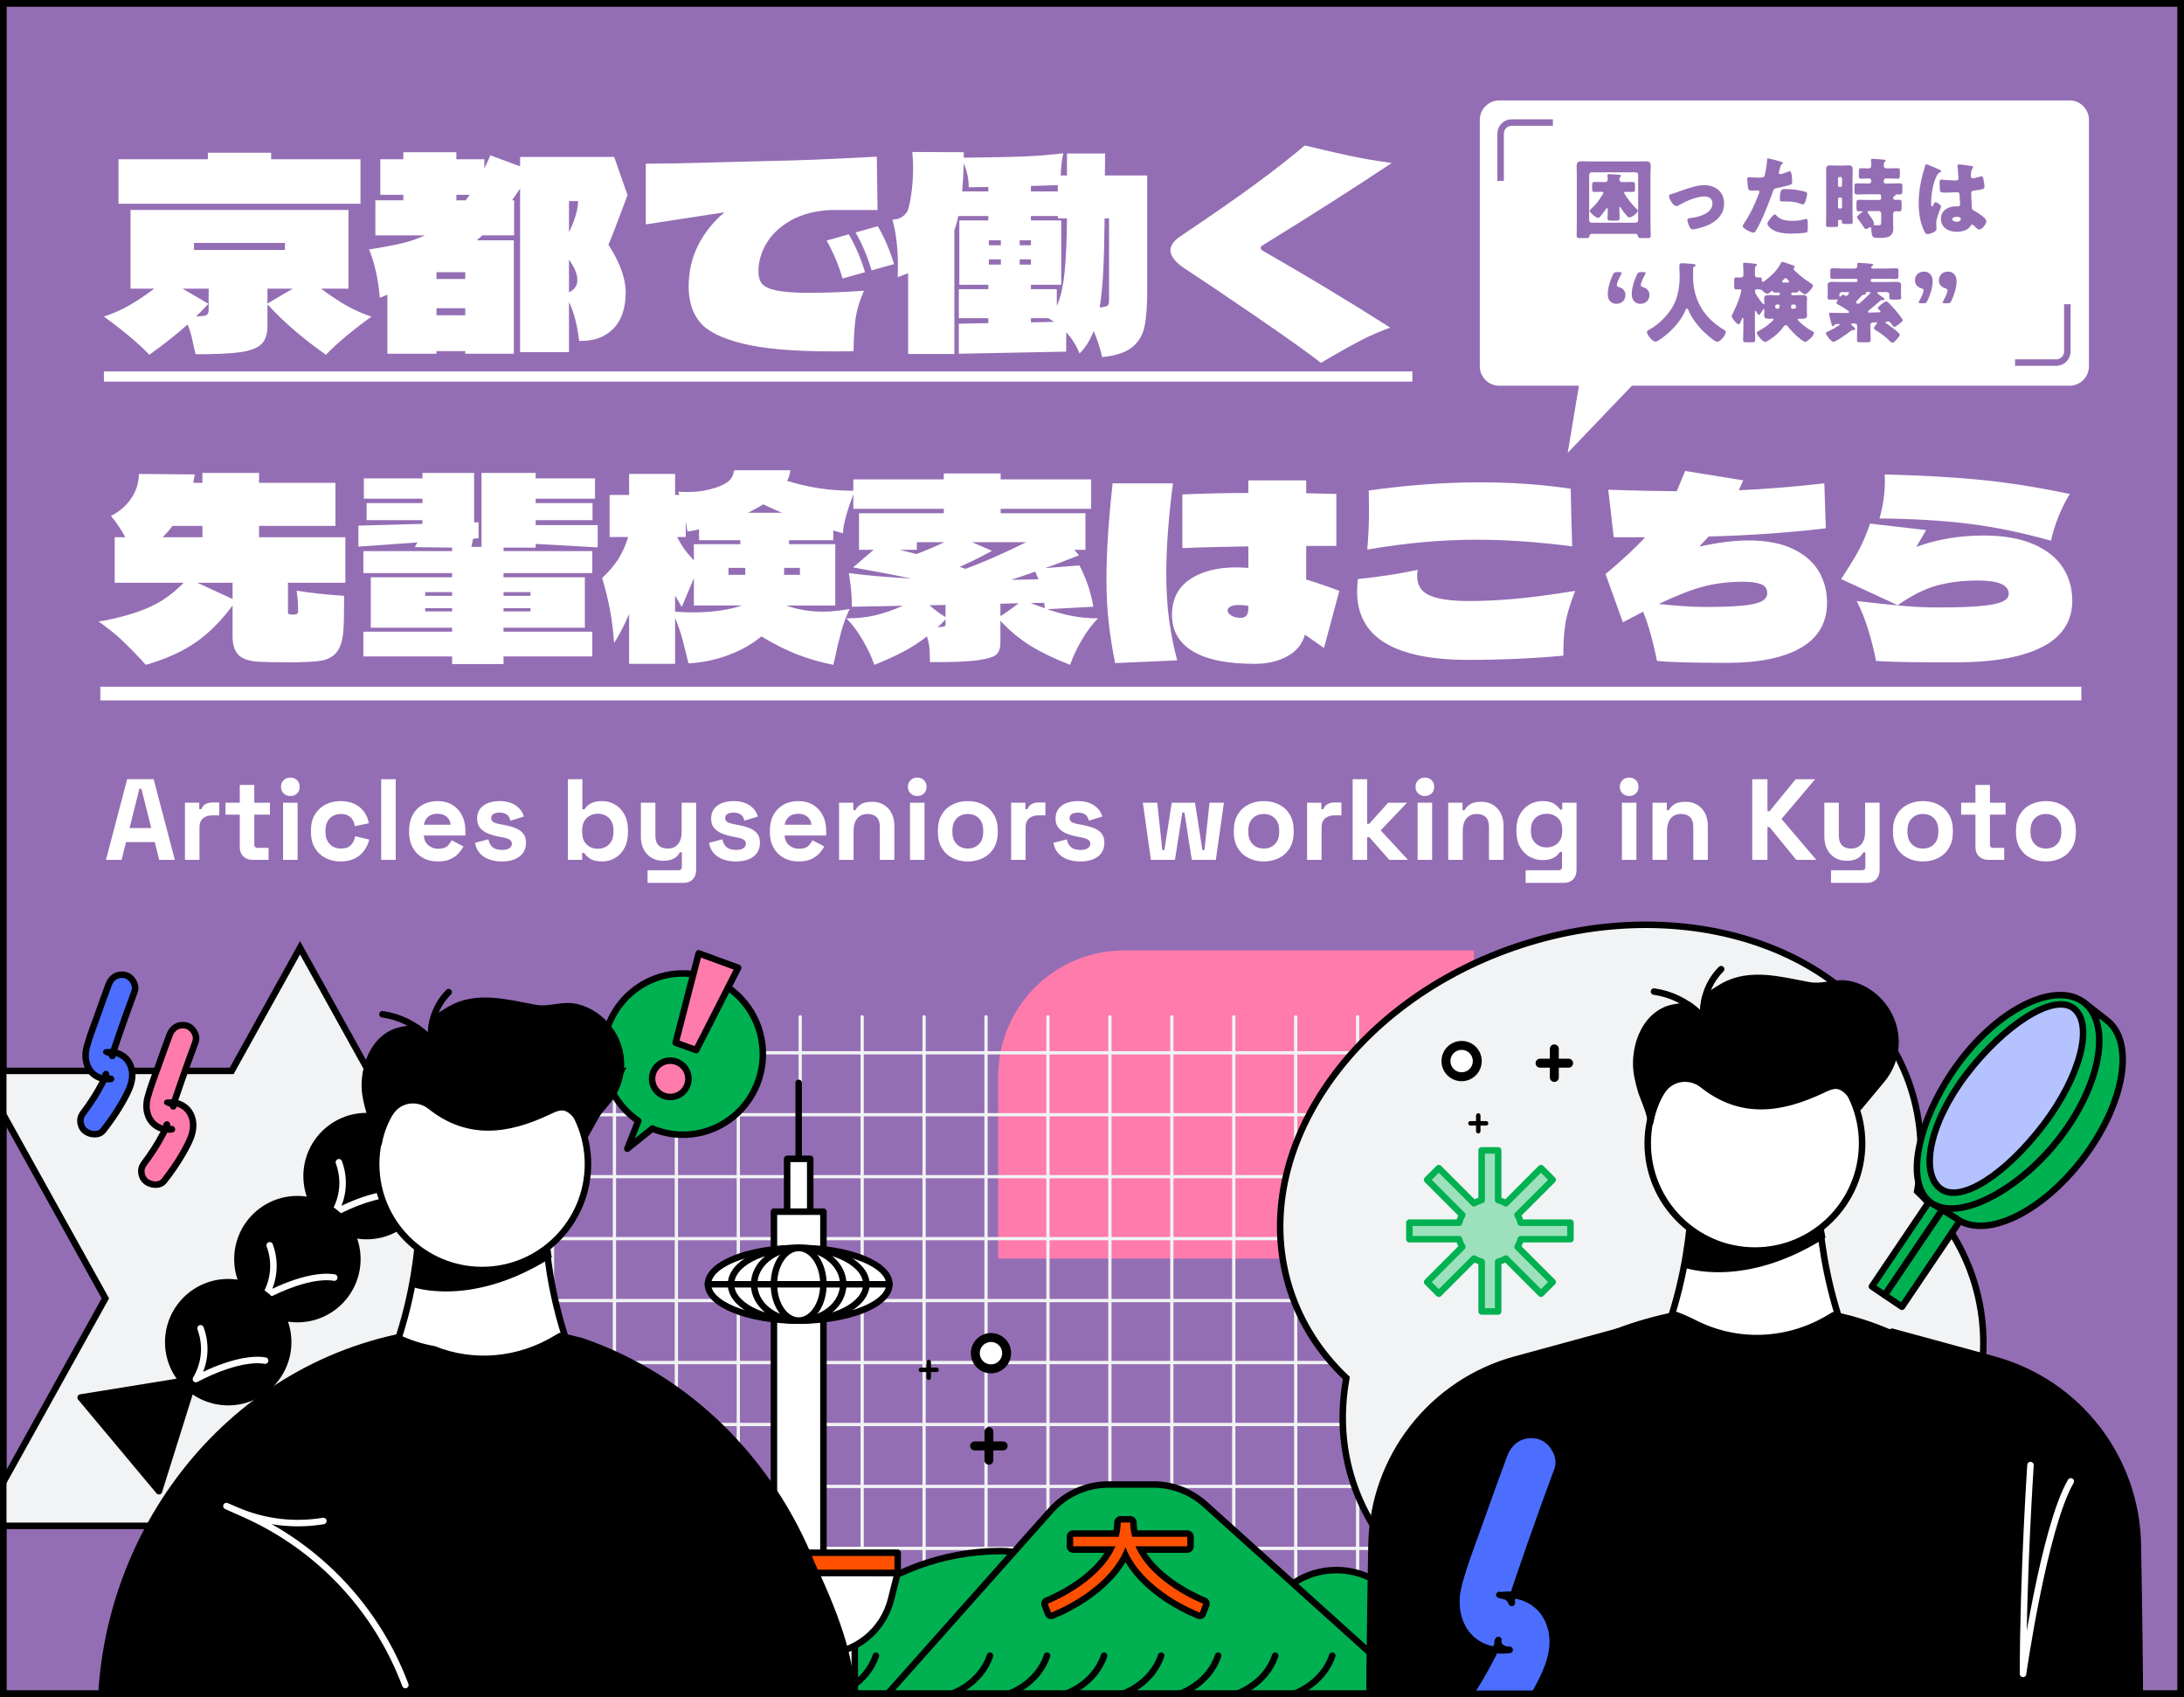 <?xml version="1.0" encoding="UTF-8"?><svg id="_レイヤー_2" xmlns="http://www.w3.org/2000/svg" xmlns:xlink="http://www.w3.org/1999/xlink" viewBox="0 0 336 261"><rect x="0" y="0" width="336" height="261" fill="#333333" stroke="none"/><defs><style>.cls-1,.cls-2,.cls-3,.cls-4,.cls-5,.cls-6,.cls-7,.cls-8,.cls-9,.cls-10,.cls-11{fill:none;}.cls-2,.cls-3,.cls-4,.cls-5,.cls-7,.cls-10{stroke-linecap:round;stroke-linejoin:round;}.cls-2,.cls-6,.cls-11{stroke:#fff;}.cls-3,.cls-5,.cls-8,.cls-10{stroke:#000;}.cls-4{stroke:#00b151;}.cls-5{stroke-width:1.377px;}.cls-12{clip-path:url(#clippath);}.cls-13{fill:#00b151;}.cls-14{fill:#00b051;}.cls-15{fill:#fff;}.cls-16{fill:#f1f3f4;}.cls-17{fill:#ff5000;}.cls-18{fill:#ff7bac;}.cls-19{fill:#946eb4;}.cls-20{fill:#b4c2ff;}.cls-21{fill:#9ce1bb;}.cls-22{fill:#4b6eff;}.cls-23{clip-path:url(#clippath-1);}.cls-24{clip-path:url(#clippath-2);}.cls-6{stroke-width:1.571px;}.cls-6,.cls-8,.cls-9,.cls-11{stroke-miterlimit:10;}.cls-7{stroke:#f1f3f4;stroke-width:.5px;}.cls-9{stroke:#946eb4;}.cls-10{stroke-width:.688px;}.cls-11{stroke-width:2.105px;}</style><clipPath id="clippath"><rect class="cls-1" width="336" height="261"/></clipPath><clipPath id="clippath-1"><rect class="cls-1" x=".5" y=".501" width="335" height="259.999"/></clipPath><clipPath id="clippath-2"><rect class="cls-1" width="336" height="261"/></clipPath></defs><g id="_レイヤー_2-2"><g id="_アートワーク_17"><g class="cls-12"><rect class="cls-19" x=".5" y=".501" width="335" height="259.999"/><g class="cls-23"><rect class="cls-8" x=".5" y=".5" width="335" height="260"/><path class="cls-18" d="m226.761,193.573h-73.193v-28.025c0-10.694,8.669-19.364,19.363-19.364h53.83v47.389Z"/><line class="cls-7" x1="85" y1="156.385" x2="85" y2="251.667"/><line class="cls-7" x1="94.528" y1="156.385" x2="94.528" y2="251.667"/><line class="cls-7" x1="104.056" y1="156.385" x2="104.056" y2="251.667"/><line class="cls-7" x1="113.584" y1="156.385" x2="113.584" y2="251.667"/><line class="cls-7" x1="123.112" y1="156.385" x2="123.112" y2="251.667"/><line class="cls-7" x1="132.641" y1="156.385" x2="132.641" y2="251.667"/><line class="cls-7" x1="142.169" y1="156.385" x2="142.169" y2="251.667"/><line class="cls-7" x1="151.697" y1="156.385" x2="151.697" y2="251.667"/><line class="cls-7" x1="161.225" y1="156.385" x2="161.225" y2="251.667"/><line class="cls-7" x1="170.753" y1="156.385" x2="170.753" y2="251.667"/><line class="cls-7" x1="180.281" y1="156.385" x2="180.281" y2="251.667"/><line class="cls-7" x1="189.81" y1="156.385" x2="189.81" y2="251.667"/><line class="cls-7" x1="199.338" y1="156.385" x2="199.338" y2="251.667"/><line class="cls-7" x1="208.866" y1="156.385" x2="208.866" y2="251.667"/><line class="cls-7" x1="218.394" y1="156.385" x2="218.394" y2="251.667"/><line class="cls-7" x1="69.01" y1="161.922" x2="233.667" y2="161.922"/><line class="cls-7" x1="69.01" y1="171.45" x2="233.667" y2="171.45"/><line class="cls-7" x1="69.01" y1="180.978" x2="233.667" y2="180.978"/><line class="cls-7" x1="69.01" y1="190.506" x2="233.667" y2="190.506"/><line class="cls-7" x1="69.01" y1="200.034" x2="233.667" y2="200.034"/><line class="cls-7" x1="69.01" y1="209.562" x2="233.667" y2="209.562"/><line class="cls-7" x1="69.01" y1="219.091" x2="233.667" y2="219.091"/><line class="cls-7" x1="69.01" y1="228.619" x2="233.667" y2="228.619"/><line class="cls-7" x1="69.01" y1="238.147" x2="233.667" y2="238.147"/><path class="cls-14" d="m114.642,260.5l15.311-13.068c6.709-5.726,15.24-8.872,24.061-8.872,2.053,0,4.071.533,5.857,1.546l35.947,20.394"/><path class="cls-8" d="m114.642,260.5l15.311-13.068c6.709-5.726,15.24-8.872,24.061-8.872,2.053,0,4.071.533,5.857,1.546l35.947,20.394"/><path class="cls-14" d="m180.46,260.5l17.061-15.842c2.196-2.039,5.081-3.172,8.077-3.172,2.666,0,5.253.897,7.347,2.546l20.901,16.468"/><path class="cls-8" d="m180.46,260.5l17.061-15.842c2.196-2.039,5.081-3.172,8.077-3.172,2.666,0,5.253.897,7.347,2.546l20.901,16.468"/><path class="cls-3" d="m209.348,260.5s4.388-1.463,5.851-5.851"/><path class="cls-14" d="m136.581,260.5l25.09-28.198c2.252-2.532,5.479-3.98,8.868-3.98h6.916c2.933,0,5.762,1.086,7.942,3.048l32.36,29.13"/><path class="cls-8" d="m136.581,260.5l25.09-28.198c2.252-2.532,5.479-3.98,8.868-3.98h6.916c2.933,0,5.762,1.086,7.942,3.048l32.36,29.13"/><line class="cls-3" x1="114.642" y1="260.5" x2="236.041" y2="260.5"/><path class="cls-17" d="m161.703,248.521c-.202,0-.393-.124-.468-.324l-.514-1.37c-.097-.258.033-.545.29-.643.074-.028,7.055-2.739,9.799-7.855h-5.707c-.276,0-.5-.224-.5-.5v-1.463c0-.276.224-.5.5-.5h6.614c.135-.613.199-1.159.199-1.694,0-.276.224-.5.5-.5h1.463c.276,0,.5.224.5.5,0,.536.063,1.081.199,1.694h8.076c.276,0,.5.224.5.5v1.463c0,.276-.224.5-.5.5h-7.17c2.744,5.116,9.726,7.827,9.799,7.855.257.098.387.385.29.643l-.514,1.37c-.046.124-.14.224-.261.279-.066.03-.136.045-.207.045-.059,0-.119-.011-.176-.032-.35-.132-8.204-3.141-11.268-9.283-3.065,6.144-10.917,9.151-11.268,9.283-.058.022-.118.032-.176.032"/><path d="m173.879,234.173c0,.77.125,1.494.305,2.194h8.471v1.462h-7.97c2.536,5.771,10.327,8.788,10.421,8.823l-.515,1.37c-.422-.159-8.906-3.438-11.443-10.055-2.538,6.617-11.022,9.896-11.444,10.055l-.514-1.37c.093-.035,7.884-3.052,10.42-8.823h-6.507v-1.462h7.008c.18-.7.305-1.424.305-2.194h1.463Zm0-1h-1.463c-.552,0-1,.448-1,1,0,.383-.035.773-.109,1.194h-6.204c-.552,0-1,.448-1,1v1.462c0,.553.448,1,1,1h4.832c-2.889,4.47-9.032,6.862-9.1,6.888-.514.196-.775.771-.581,1.286l.514,1.37c.15.401.531.649.936.649.116,0,.235-.021.351-.064.343-.129,7.687-2.941,11.093-8.708,3.405,5.767,10.749,8.579,11.092,8.708.116.043.235.064.351.064.405,0,.786-.248.936-.649l.515-1.37c.093-.248.084-.523-.026-.765-.11-.242-.311-.43-.559-.523-.065-.024-6.208-2.416-9.097-6.886h6.295c.552,0,1-.447,1-1v-1.462c0-.552-.448-1-1-1h-7.667c-.074-.421-.109-.811-.109-1.194,0-.552-.448-1-1-1"/><path class="cls-3" d="m146.454,260.5s4.388-1.463,5.851-5.851"/><path class="cls-3" d="m120.127,260.5s4.388-1.463,5.851-5.851"/><path class="cls-3" d="m128.902,260.5s4.388-1.463,5.851-5.851"/><path class="cls-3" d="m216.661,260.5s4.388-1.463,5.851-5.851"/><path class="cls-3" d="m155.23,260.5s4.388-1.463,5.851-5.851"/><path class="cls-3" d="m164.006,260.5s4.388-1.463,5.851-5.851"/><path class="cls-3" d="m172.781,260.5s4.388-1.463,5.851-5.851"/><path class="cls-3" d="m181.557,260.5s4.388-1.463,5.851-5.851"/><path class="cls-3" d="m190.333,260.5s4.388-1.463,5.851-5.851"/><path class="cls-3" d="m199.109,260.5s4.388-1.463,5.851-5.851"/><rect class="cls-15" x="114.243" y="249.837" width="17.263" height="10.663"/><rect class="cls-3" x="114.243" y="249.837" width="17.263" height="10.663"/><line class="cls-3" x1="122.874" y1="178.465" x2="122.874" y2="166.555"/><rect class="cls-15" x="121.097" y="178.233" width="3.554" height="61.45"/><rect class="cls-3" x="121.097" y="178.233" width="3.554" height="61.45"/><rect class="cls-15" x="119.066" y="186.357" width="7.616" height="60.434"/><rect class="cls-3" x="119.066" y="186.357" width="7.616" height="60.434"/><path class="cls-15" d="m136.837,197.527c0,3.085-6.251,5.585-13.963,5.585s-13.963-2.5-13.963-5.585,6.252-5.585,13.963-5.585,13.963,2.5,13.963,5.585"/><ellipse class="cls-3" cx="122.874" cy="197.527" rx="13.963" ry="5.585"/><path class="cls-15" d="m133.283,197.527c0,3.085-4.66,5.585-10.409,5.585s-10.408-2.5-10.408-5.585,4.66-5.585,10.408-5.585,10.409,2.5,10.409,5.585"/><path class="cls-3" d="m133.283,197.527c0,3.085-4.66,5.585-10.409,5.585s-10.408-2.5-10.408-5.585,4.66-5.585,10.408-5.585,10.409,2.5,10.409,5.585Z"/><path class="cls-15" d="m129.729,197.527c0,3.085-3.069,5.585-6.854,5.585s-6.855-2.5-6.855-5.585,3.069-5.585,6.855-5.585,6.854,2.5,6.854,5.585"/><path class="cls-3" d="m129.729,197.527c0,3.085-3.069,5.585-6.854,5.585s-6.855-2.5-6.855-5.585,3.069-5.585,6.855-5.585,6.854,2.5,6.854,5.585Z"/><path class="cls-15" d="m126.682,197.527c0,3.085-1.705,5.585-3.808,5.585s-3.808-2.5-3.808-5.585,1.705-5.585,3.808-5.585,3.808,2.5,3.808,5.585"/><ellipse class="cls-3" cx="122.874" cy="197.527" rx="3.808" ry="5.585"/><line class="cls-3" x1="108.911" y1="197.527" x2="136.837" y2="197.527"/><path class="cls-15" d="m126.308,254.407h-6.868c-5.133,0-9.596-3.519-10.794-8.51l-.836-4.015,30.296.031-1.004,3.984c-1.198,4.991-5.661,8.51-10.794,8.51"/><path class="cls-3" d="m126.308,254.407h-6.868c-5.133,0-9.596-3.519-10.794-8.51l-.836-4.015,30.296.031-1.004,3.984c-1.198,4.991-5.661,8.51-10.794,8.51Z"/><rect class="cls-17" x="107.778" y="238.816" width="30.328" height="3.098"/><rect class="cls-3" x="107.778" y="238.816" width="30.328" height="3.098"/><path class="cls-16" d="m268.126,249.821c-3.244,1.061-6.57,1.864-9.886,2.386-3.23.51-6.49.758-9.688.74-3.139-.017-6.25-.292-9.248-.816-2.966-.52-5.848-1.287-8.563-2.282-2.713-.995-5.283-2.224-7.637-3.655-2.375-1.444-4.552-3.104-6.471-4.935-1.951-1.863-3.656-3.924-5.066-6.123-1.447-2.255-2.601-4.685-3.431-7.224-.827-2.527-1.332-5.158-1.5-7.821-.164-2.596-.011-5.254.456-7.901l.041-.237-.174-.168c-1.94-1.858-3.635-3.912-5.037-6.104-1.437-2.247-2.585-4.668-3.412-7.195-.83-2.538-1.336-5.181-1.502-7.855-.162-2.607-.004-5.276.469-7.933.466-2.61,1.241-5.236,2.304-7.803,1.053-2.546,2.399-5.056,4-7.462,1.602-2.407,3.473-4.729,5.559-6.902,2.108-2.194,4.455-4.254,6.977-6.123,2.57-1.905,5.346-3.63,8.253-5.129,2.983-1.538,6.14-2.856,9.385-3.917,3.244-1.062,6.57-1.864,9.885-2.387,3.23-.509,6.49-.758,9.688-.74,3.139.018,6.25.292,9.247.816,2.968.52,5.849,1.287,8.564,2.282,2.713.995,5.282,2.224,7.637,3.655,2.375,1.443,4.552,3.103,6.47,4.933,1.952,1.864,3.657,3.924,5.067,6.123,1.446,2.254,2.6,4.685,3.43,7.223.827,2.528,1.332,5.159,1.5,7.821.165,2.596.011,5.255-.456,7.901l-.042.238.174.167c1.941,1.859,3.636,3.912,5.038,6.104,1.438,2.247,2.586,4.667,3.413,7.196.83,2.538,1.336,5.18,1.501,7.855.163,2.607.005,5.277-.468,7.933-.466,2.611-1.241,5.237-2.303,7.805-1.054,2.546-2.4,5.056-4,7.462-1.603,2.407-3.473,4.729-5.56,6.901-2.108,2.195-4.456,4.256-6.977,6.124-2.569,1.905-5.346,3.631-8.252,5.129-2.983,1.538-6.141,2.857-9.385,3.918"/><path class="cls-8" d="m268.126,249.821c-3.244,1.061-6.57,1.864-9.886,2.386-3.23.51-6.49.758-9.688.74-3.139-.017-6.25-.292-9.248-.816-2.966-.52-5.848-1.287-8.563-2.282-2.713-.995-5.283-2.224-7.637-3.655-2.375-1.444-4.552-3.104-6.471-4.935-1.951-1.863-3.656-3.924-5.066-6.123-1.447-2.255-2.601-4.685-3.431-7.224-.827-2.527-1.332-5.158-1.5-7.821-.164-2.596-.011-5.254.456-7.901l.041-.237-.174-.168c-1.94-1.858-3.635-3.912-5.037-6.104-1.437-2.247-2.585-4.668-3.412-7.195-.83-2.538-1.336-5.181-1.502-7.855-.162-2.607-.004-5.276.469-7.933.466-2.61,1.241-5.236,2.304-7.803,1.053-2.546,2.399-5.056,4-7.462,1.602-2.407,3.473-4.729,5.559-6.902,2.108-2.194,4.455-4.254,6.977-6.123,2.57-1.905,5.346-3.63,8.253-5.129,2.983-1.538,6.14-2.856,9.385-3.917,3.244-1.062,6.57-1.864,9.885-2.387,3.23-.509,6.49-.758,9.688-.74,3.139.018,6.25.292,9.247.816,2.968.52,5.849,1.287,8.564,2.282,2.713.995,5.282,2.224,7.637,3.655,2.375,1.443,4.552,3.103,6.47,4.933,1.952,1.864,3.657,3.924,5.067,6.123,1.446,2.254,2.6,4.685,3.43,7.223.827,2.528,1.332,5.159,1.5,7.821.165,2.596.011,5.255-.456,7.901l-.042.238.174.167c1.941,1.859,3.636,3.912,5.038,6.104,1.438,2.247,2.586,4.667,3.413,7.196.83,2.538,1.336,5.18,1.501,7.855.163,2.607.005,5.277-.468,7.933-.466,2.611-1.241,5.237-2.303,7.805-1.054,2.546-2.4,5.056-4,7.462-1.603,2.407-3.473,4.729-5.56,6.901-2.108,2.195-4.456,4.256-6.977,6.124-2.569,1.905-5.346,3.631-8.252,5.129-2.983,1.538-6.141,2.857-9.385,3.918Z"/><rect class="cls-13" x="285.284" y="190.394" width="16.748" height="2.392" transform="translate(-29.41 327.857) rotate(-55.991)"/><rect class="cls-3" x="285.284" y="190.394" width="16.748" height="2.392" transform="translate(-29.41 327.857) rotate(-55.991)"/><rect class="cls-13" x="287.597" y="191.556" width="16.748" height="3.19" transform="translate(-29.685 330.464) rotate(-55.991)"/><rect class="cls-3" x="287.597" y="191.556" width="16.748" height="3.19" transform="translate(-29.685 330.464) rotate(-55.991)"/><path class="cls-13" d="m324.112,156.912l-3.53-2.743-1.285,1.67c-4.496.54-10.183,4.325-14.707,10.272-4.435,5.833-6.577,12.194-6.017,16.661l-1.624,2.11,3.989,2.499c4.382,3.333,13.122-.786,19.522-9.2,6.399-8.413,8.034-17.936,3.652-21.269"/><path class="cls-3" d="m324.112,156.912l-3.53-2.743-1.285,1.67c-4.496.54-10.183,4.325-14.707,10.272-4.435,5.833-6.577,12.194-6.017,16.661l-1.624,2.11,3.989,2.499c4.382,3.333,13.122-.786,19.522-9.2,6.399-8.413,8.034-17.936,3.652-21.269Z"/><path class="cls-13" d="m301.633,163.098c-6.211,8.167-8.913,18.573-4.66,21.808,4.254,3.235,13.852-1.926,20.063-10.093,6.212-8.166,7.799-17.409,3.545-20.644-4.253-3.236-12.737.762-18.948,8.929"/><path class="cls-3" d="m301.633,163.098c-6.211,8.167-8.913,18.573-4.66,21.808,4.254,3.235,13.852-1.926,20.063-10.093,6.212-8.166,7.799-17.409,3.545-20.644-4.253-3.236-12.737.762-18.948,8.929Z"/><path class="cls-20" d="m302.481,165.288c-5.698,7.492-7.111,15.125-3.957,17.524,3.154,2.399,10.171-2.338,15.869-9.83,5.699-7.492,7.762-15.51,4.608-17.909-3.154-2.399-10.822,2.723-16.52,10.215"/><path class="cls-3" d="m302.481,165.288c-5.698,7.492-7.111,15.125-3.957,17.524,3.154,2.399,10.171-2.338,15.869-9.83,5.699-7.492,7.762-15.51,4.608-17.909-3.154-2.399-10.822,2.723-16.52,10.215Z"/><line class="cls-10" x1="226.222" y1="172.772" x2="228.631" y2="172.772"/><line class="cls-10" x1="227.426" y1="171.567" x2="227.426" y2="173.976"/><line class="cls-5" x1="236.93" y1="163.52" x2="241.325" y2="163.52"/><line class="cls-5" x1="239.127" y1="161.322" x2="239.127" y2="165.717"/><path class="cls-15" d="m227.273,163.196c0,1.33-1.079,2.409-2.409,2.409s-2.409-1.079-2.409-2.409,1.079-2.409,2.409-2.409,2.409,1.079,2.409,2.409"/><circle class="cls-5" cx="224.864" cy="163.196" r="2.409"/><line class="cls-10" x1="142.882" y1="209.481" x2="142.882" y2="211.89"/><line class="cls-10" x1="144.086" y1="210.686" x2="141.677" y2="210.686"/><line class="cls-5" x1="152.134" y1="220.189" x2="152.134" y2="224.584"/><line class="cls-5" x1="154.332" y1="222.386" x2="149.937" y2="222.386"/><path class="cls-15" d="m152.458,210.532c-1.33,0-2.409-1.079-2.409-2.409s1.079-2.409,2.409-2.409,2.409,1.079,2.409,2.409-1.079,2.409-2.409,2.409"/><circle class="cls-5" cx="152.458" cy="208.123" r="2.409"/><path class="cls-21" d="m241.605,190.592v-2.541h-7.648c-.112-.42-.277-.817-.49-1.184l5.408-5.408-1.798-1.796-5.407,5.407c-.367-.213-.764-.378-1.184-.49v-7.648h-2.54v7.648c-.42.112-.817.277-1.184.49l-5.407-5.407-1.798,1.796,5.408,5.408c-.213.367-.378.764-.49,1.184h-7.648v2.541h7.648c.112.419.277.817.49,1.184l-5.408,5.407,1.798,1.797,5.407-5.407c.367.212.764.377,1.184.489v7.648h2.54v-7.648c.42-.112.817-.277,1.184-.489l5.407,5.407,1.798-1.797-5.408-5.407c.213-.367.378-.765.49-1.184h7.648Z"/><path class="cls-4" d="m241.605,190.592v-2.541h-7.648c-.112-.42-.277-.817-.49-1.184l5.408-5.408-1.798-1.796-5.407,5.407c-.367-.213-.764-.378-1.184-.49v-7.648h-2.54v7.648c-.42.112-.817.277-1.184.49l-5.407-5.407-1.798,1.796,5.408,5.408c-.213.367-.378.764-.49,1.184h-7.648v2.541h7.648c.112.419.277.817.49,1.184l-5.408,5.407,1.798,1.797,5.407-5.407c.367.212.764.377,1.184.489v7.648h2.54v-7.648c.42-.112.817-.277,1.184-.489l5.407,5.407,1.798-1.797-5.408-5.407c.213-.367.378-.765.49-1.184h7.648Z"/><path d="m233.158,209.094l15.653-4.268s-37.448,64.089-37.974,62.369c-.284-.925-.083-15.946.163-29.635.24-13.358,9.268-24.952,22.158-28.466"/><path class="cls-3" d="m233.158,209.094l15.653-4.268s-37.448,64.089-37.974,62.369c-.284-.925-.083-15.946.163-29.635.24-13.358,9.268-24.952,22.158-28.466Z"/><path d="m306.74,209.094l-15.653-4.268s37.448,64.089,37.974,62.369c.284-.925.083-15.946-.163-29.635-.24-13.358-9.268-24.952-22.158-28.466"/><path class="cls-3" d="m306.74,209.094l-15.653-4.268s37.448,64.089,37.974,62.369c.284-.925.083-15.946-.163-29.635-.24-13.358-9.268-24.952-22.158-28.466Z"/><path class="cls-15" d="m279.752,184.206h-19.531s.186,18.978-11.11,34.342h41.751c-11.296-15.364-11.11-34.342-11.11-34.342"/><path class="cls-3" d="m279.752,184.206h-19.531s.186,18.978-11.11,34.342h41.751c-11.296-15.364-11.11-34.342-11.11-34.342Z"/><path d="m280.845,190.353c-1.246-6.356-1.093-6.147-1.093-6.147h-19.531s.631,3.076-1.167,10.735c0,0,9.175,3.44,21.791-4.588"/><path d="m282.137,202.27c29.605,5.894,49.604,44.486,46.924,75.093h-118.224c-2.428-27.404,13.452-63.264,37.974-72.537,2.898-1.095,5.915-1.961,9.038-2.574.971.362,1.915.78,2.832,1.247,6.623,3.377,14.474,3.008,20.825-.857.22-.133.431-.258.631-.372"/><path class="cls-3" d="m282.137,202.27c29.605,5.894,49.604,44.486,46.924,75.093h-118.224c-2.428-27.404,13.452-63.264,37.974-72.537,2.898-1.095,5.915-1.961,9.038-2.574.971.362,1.915.78,2.832,1.247,6.623,3.377,14.474,3.008,20.825-.857.22-.133.431-.258.631-.372Z"/><path class="cls-15" d="m286.48,175.847c0,9.109-7.384,16.493-16.493,16.493s-16.493-7.384-16.493-16.493,7.384-16.493,16.493-16.493,16.493,7.384,16.493,16.493"/><circle class="cls-3" cx="269.987" cy="175.847" r="16.493"/><path d="m289.721,154.727c-1.226-1.599-2.963-2.802-4.924-3.295-2.314-.581-4.231.518-6.501.107-4.358-.789-9.104-2.187-13.256.193-.927.531-1.8,1.165-2.712,1.727-.2.82-.301,1.667-.272,2.525l.018.535-.665-.636c-.5-.479-1.039-.911-1.605-1.299-1.212.271-2.482.274-3.617.788-3.025,1.37-4.376,4.82-4.455,7.959-.04,1.589.329,3.003.767,4.511.244.842,1.661,3.899,1.394,4.734,0,0,.377-2.625,1.875-4.854,1.385-2.063,4.245-2.422,6.19-.875,5.851,4.652,11.988,3.836,18.384.799.586-.278,1.18-.574,1.824-.65,1.28-.151,2.241.902,2.891,1.871l.949,1.415s3.511-4.214,3.514-4.217c2.735-3.282,2.795-7.953.201-11.338"/><path class="cls-3" d="m289.721,154.727c-1.226-1.599-2.963-2.802-4.924-3.295-2.314-.581-4.231.518-6.501.107-4.358-.789-9.104-2.187-13.256.193-.927.531-1.8,1.165-2.712,1.727-.2.82-.301,1.667-.272,2.525l.018.535-.665-.636c-.5-.479-1.039-.911-1.605-1.299-1.212.271-2.482.274-3.617.788-3.025,1.37-4.376,4.82-4.455,7.959-.04,1.589.329,3.003.767,4.511.244.842,1.661,3.899,1.394,4.734,0,0,.377-2.625,1.875-4.854,1.385-2.063,4.245-2.422,6.19-.875,5.851,4.652,11.988,3.836,18.384.799.586-.278,1.18-.574,1.824-.65,1.28-.151,2.241.902,2.891,1.871l.949,1.415s3.511-4.214,3.514-4.217c2.735-3.282,2.795-7.953.201-11.338Z"/><path class="cls-3" d="m254.466,152.505h0c2.61.373,5.038,1.554,6.943,3.378l.665.636-.018-.535c-.086-2.585.903-5.091,2.732-6.92"/><path class="cls-2" d="m312.384,225.333s-1.147,17.204-1.147,32.114c0,0,3.218-22.504,7.344-29.603"/><path class="cls-22" d="m231.402,223.792c-1.223,3.292-2.42,6.594-3.588,9.907-1.15,3.262-2.469,6.543-3.365,9.886-.614,2.29-.555,4.616.56,6.736,1.161,2.208,3.51,3.506,5.972,3.511.368,0,.786-.006,1.148-.053.485-.064-.36-.04-.416-.053-.423-.102-.771-.342-1.076-.64.395.386-.188-.056-.197-.334.001.041.249.422.242.416-.047-.045-.248-.831-.214-.45.062.707.003-.001-.018-.298.044.622-.185-.018.081-.187-.044.027-.088.403-.103.463-.053.205-.138.403-.187.608-.139.577.328-.662.065-.125-.35.718-.697,1.437-1.069,2.144-.867,1.647-1.807,3.254-2.815,4.818-.49.76-.995,1.509-1.517,2.247-.246.347-.495.692-.747,1.034-.126.171-.255.34-.381.512-.523.713.481-.61-.112.149-.726.93-1.247,1.779-1.247,3.011,0,1.044.464,2.291,1.247,3.01,1.528,1.403,4.556,1.874,6.02,0,2.225-2.849,4.291-5.79,6.064-8.943,2.088-3.712,4.358-7.824,2.383-12.069-1.044-2.243-3.244-3.63-5.678-3.805-.389-.028-.759-.002-1.146.015.014,0-.618.057-.653.009-.022-.029,1.047.208,1.184.288.075.044.759.723.327.235.038.042.619.873.25.295-.071-.111-.28-.529.015.076.346.708.076-.094.013-.176.151.2.176.901.101.261.004-.053.008-.106.011-.159.025-.325.01-.211-.046.343-.101-.191.216-.865.285-1.09.281-.917.604-1.822.912-2.73.575-1.69,1.156-3.377,1.745-5.062,1.349-3.859,2.736-7.705,4.16-11.537.777-2.091-.866-4.756-2.973-5.236-2.414-.55-4.405.734-5.237,2.973"/><path class="cls-3" d="m231.402,223.792c-1.223,3.292-2.42,6.594-3.588,9.907-1.15,3.262-2.469,6.543-3.365,9.886-.614,2.29-.555,4.616.56,6.736,1.161,2.208,3.51,3.506,5.972,3.511.368,0,.786-.006,1.148-.053.485-.064-.36-.04-.416-.053-.423-.102-.771-.342-1.076-.64.395.386-.188-.056-.197-.334.001.041.249.422.242.416-.047-.045-.248-.831-.214-.45.062.707.003-.001-.018-.298.044.622-.185-.018.081-.187-.044.027-.088.403-.103.463-.053.205-.138.403-.187.608-.139.577.328-.662.065-.125-.35.718-.697,1.437-1.069,2.144-.867,1.647-1.807,3.254-2.815,4.818-.49.76-.995,1.509-1.517,2.247-.246.347-.495.692-.747,1.034-.126.171-.255.34-.381.512-.523.713.481-.61-.112.149-.726.93-1.247,1.779-1.247,3.011,0,1.044.464,2.291,1.247,3.01,1.528,1.403,4.556,1.874,6.02,0,2.225-2.849,4.291-5.79,6.064-8.943,2.088-3.712,4.358-7.824,2.383-12.069-1.044-2.243-3.244-3.63-5.678-3.805-.389-.028-.759-.002-1.146.015.014,0-.618.057-.653.009-.022-.029,1.047.208,1.184.288.075.044.759.723.327.235.038.042.619.873.25.295-.071-.111-.28-.529.015.076.346.708.076-.094.013-.176.151.2.176.901.101.261.004-.053.008-.106.011-.159.025-.325.01-.211-.046.343-.101-.191.216-.865.285-1.09.281-.917.604-1.822.912-2.73.575-1.69,1.156-3.377,1.745-5.062,1.349-3.859,2.736-7.705,4.16-11.537.777-2.091-.866-4.756-2.973-5.236-2.414-.55-4.405.734-5.237,2.973Z"/><path class="cls-13" d="m105.071,149.72c-6.786,0-12.287,5.552-12.287,12.401,0,4.278,2.147,8.051,5.412,10.28l-1.688,4.278,3.855-3.101c1.45.608,3.04.945,4.708.945,6.786,0,12.287-5.553,12.287-12.402s-5.501-12.401-12.287-12.401"/><path class="cls-3" d="m105.071,149.72c-6.786,0-12.287,5.552-12.287,12.401,0,4.278,2.147,8.051,5.412,10.28l-1.688,4.278,3.855-3.101c1.45.608,3.04.945,4.708.945,6.786,0,12.287-5.553,12.287-12.402s-5.501-12.401-12.287-12.401Z"/><polygon class="cls-18" points="103.944 160.374 107.116 161.507 113.565 148.852 107.491 146.623 103.944 160.374"/><polygon class="cls-3" points="103.944 160.374 107.116 161.507 113.565 148.852 107.491 146.623 103.944 160.374"/><path class="cls-18" d="m100.494,164.965c.532-1.449,2.137-2.192,3.586-1.661,1.449.532,2.192,2.137,1.661,3.586-.532,1.449-2.137,2.192-3.586,1.661-1.449-.532-2.193-2.137-1.661-3.586"/><path class="cls-3" d="m100.494,164.965c.532-1.449,2.137-2.192,3.586-1.661,1.449.532,2.192,2.137,1.661,3.586-.532,1.449-2.137,2.192-3.586,1.661-1.449-.532-2.193-2.137-1.661-3.586Z"/><polygon class="cls-16" points="46.159 253.618 35.77 234.911 35.642 234.681 35.379 234.681 -3.225 234.681 16.088 199.912 16.209 199.694 16.088 199.476 -3.225 164.706 35.379 164.706 35.642 164.706 35.77 164.476 46.159 145.769 56.549 164.476 56.678 164.706 56.941 164.706 95.544 164.706 76.231 199.476 76.11 199.694 76.231 199.912 95.544 234.681 56.941 234.681 56.678 234.681 56.549 234.911 46.159 253.618"/><polygon class="cls-8" points="46.159 253.618 35.77 234.911 35.642 234.681 35.379 234.681 -3.225 234.681 16.088 199.912 16.209 199.694 16.088 199.476 -3.225 164.706 35.379 164.706 35.642 164.706 35.77 164.476 46.159 145.769 56.549 164.476 56.678 164.706 56.941 164.706 95.544 164.706 76.231 199.476 76.11 199.694 76.231 199.912 95.544 234.681 56.941 234.681 56.678 234.681 56.549 234.911 46.159 253.618"/><polygon points="12.406 214.944 29.857 212.119 24.455 229.354 12.406 214.944"/><polygon class="cls-3" points="12.406 214.944 29.857 212.119 24.455 229.354 12.406 214.944"/><path d="m65.618,180.888c0,5.094-4.129,9.223-9.223,9.223s-9.224-4.129-9.224-9.223,4.13-9.223,9.224-9.223,9.223,4.129,9.223,9.223"/><path class="cls-3" d="m65.618,180.888c0,5.094-4.129,9.223-9.223,9.223s-9.224-4.129-9.224-9.223,4.13-9.223,9.224-9.223,9.223,4.129,9.223,9.223Z"/><path class="cls-2" d="m52.138,178.76l.111.332c.83,2.491.53,5.221-.82,7.472,0,0,6.385-3.547,10.642-2.838"/><path d="m54.976,193.659c0,5.094-4.129,9.223-9.223,9.223s-9.224-4.129-9.224-9.223,4.13-9.223,9.224-9.223,9.223,4.129,9.223,9.223"/><path class="cls-3" d="m54.976,193.659c0,5.094-4.129,9.223-9.223,9.223s-9.224-4.129-9.224-9.223,4.13-9.223,9.224-9.223,9.223,4.129,9.223,9.223Z"/><path class="cls-2" d="m41.495,191.531l.111.332c.83,2.491.53,5.221-.82,7.472,0,0,6.385-3.547,10.642-2.838"/><path d="m44.333,206.43c0,5.094-4.129,9.223-9.223,9.223s-9.224-4.129-9.224-9.223,4.13-9.223,9.224-9.223,9.223,4.129,9.223,9.223"/><path class="cls-3" d="m44.333,206.43c0,5.094-4.129,9.223-9.223,9.223s-9.224-4.129-9.224-9.223,4.13-9.223,9.224-9.223,9.223,4.129,9.223,9.223Z"/><path class="cls-2" d="m30.853,204.302l.111.332c.83,2.491.53,5.221-.82,7.472,0,0,6.385-3.547,10.642-2.838"/><path class="cls-15" d="m83.81,187.304h-19.292s.184,18.746-10.975,33.922h41.241c-11.158-15.176-10.974-33.922-10.974-33.922"/><path class="cls-3" d="m83.81,187.304h-19.292s.184,18.746-10.975,33.922h41.241c-11.158-15.176-10.974-33.922-10.974-33.922Z"/><path d="m84.889,193.375c-1.23-6.279-1.079-6.071-1.079-6.071h-19.292s.622,3.038-1.154,10.603c0,0,9.063,3.398,21.525-4.532"/><path d="m89.508,206.286c-1.101-.29-2.212-.561-3.343-.786-.196.112-.403.235-.619.366-5.699,3.467-12.698,4.114-18.814,1.647-1.918-.331-3.801-.928-5.601-1.799-28.487,6.163-47.856,33.76-45.421,63.506h86.814c14.127-2.403,40.073,8.707,22.428-28.484-6.307-15.935-19.01-28.804-35.444-34.45"/><path class="cls-3" d="m89.508,206.286c-1.101-.29-2.212-.561-3.343-.786-.196.112-.403.235-.619.366-5.699,3.467-12.698,4.114-18.814,1.647-1.918-.331-3.801-.928-5.601-1.799-28.487,6.163-47.856,33.76-45.421,63.506h86.814c14.127-2.403,40.073,8.707,22.428-28.484-6.307-15.935-19.01-28.804-35.444-34.45Z"/><path class="cls-15" d="m90.455,179.046c0,8.997-7.294,16.291-16.291,16.291s-16.292-7.294-16.292-16.291,7.294-16.291,16.292-16.291,16.291,7.294,16.291,16.291"/><path class="cls-3" d="m90.455,179.046c0,8.997-7.294,16.291-16.291,16.291s-16.292-7.294-16.292-16.291,7.294-16.291,16.292-16.291,16.291,7.294,16.291,16.291Z"/><path d="m93.657,158.185c-1.211-1.58-2.926-2.768-4.864-3.254-2.286-.574-4.179.511-6.421.105-4.305-.779-8.993-2.16-13.095.19-.915.525-1.778,1.151-2.678,1.707-.198.809-.297,1.646-.269,2.494l.018.528-.657-.628c-.494-.474-1.026-.9-1.586-1.283-1.197.268-2.451.271-3.573.778-2.988,1.353-4.321,4.761-4.4,7.862-.039,1.569.326,2.967.758,4.455.241.833,1.641,3.852,1.376,4.677,0,0,.374-2.593,1.853-4.795,1.368-2.037,4.193-2.392,6.114-.864,5.779,4.595,11.842,3.789,18.16.789.578-.275,1.165-.567,1.801-.642,1.265-.149,2.214.891,2.856,1.849l.937,1.397s3.469-4.162,3.471-4.165c2.702-3.242,2.761-7.857.199-11.2"/><path class="cls-3" d="m93.657,158.185c-1.211-1.58-2.926-2.768-4.864-3.254-2.286-.574-4.179.511-6.421.105-4.305-.779-8.993-2.16-13.095.19-.915.525-1.778,1.151-2.678,1.707-.198.809-.297,1.646-.269,2.494l.018.528-.657-.628c-.494-.474-1.026-.9-1.586-1.283-1.197.268-2.451.271-3.573.778-2.988,1.353-4.321,4.761-4.4,7.862-.039,1.569.326,2.967.758,4.455.241.833,1.641,3.852,1.376,4.677,0,0,.374-2.593,1.853-4.795,1.368-2.037,4.193-2.392,6.114-.864,5.779,4.595,11.842,3.789,18.16.789.578-.275,1.165-.567,1.801-.642,1.265-.149,2.214.891,2.856,1.849l.937,1.397s3.469-4.162,3.471-4.165c2.702-3.242,2.761-7.857.199-11.2Z"/><path class="cls-3" d="m58.832,155.99h0c2.578.368,4.977,1.535,6.858,3.336l.657.629-.018-.528c-.085-2.554.892-5.029,2.699-6.836"/><path class="cls-2" d="m62.362,259.165h0c-4.402-11.739-13.334-21.218-24.79-26.31l-2.736-1.216,1.616.693c4.187,1.794,8.801,2.35,13.294,1.601"/><path class="cls-15" d="m49.388,44.395c1.366,1.019,2.639,1.869,3.819,2.553,1.179.682,2.492,1.265,3.939,1.748-1.313.938-2.606,1.936-3.879,2.995-1.273,1.058-2.311,2.017-3.115,2.874-1.716-1.206-3.29-2.418-4.724-3.638-1.433-1.22-2.86-2.593-4.28-4.12v3.336c0,1.26-.315,2.19-.945,2.794-.63.603-1.702,1.012-3.216,1.226-1.514.214-3.813.322-6.894.322l-.241-1.005c-.027-.107-.128-.569-.302-1.388-.174-.816-.408-1.547-.703-2.19-1.421,1.313-3.377,2.868-5.869,4.663-.804-.857-1.843-1.816-3.115-2.874-1.274-1.059-2.567-2.057-3.879-2.995,1.447-.483,2.76-1.066,3.939-1.748,1.179-.684,2.453-1.534,3.819-2.553h-3.658v-12.1h33.525v12.1h-4.221Zm-7.678-19.898h13.748v6.834H18.235v-6.834h13.748v-1.005h9.727v1.005Zm-9.968,23.978c.241-.121.361-.408.361-.864v-3.216h-4.019l3.979,2.331c-.831.885-1.461,1.527-1.89,1.93.804,0,1.328-.061,1.569-.181m12.098-11.115h-13.988v1.086h13.988v-1.086Zm-2.692,7.035v2.291l3.898-2.291h-3.898Z"/><path class="cls-15" d="m96.54,30.005l-.644,1.728c-1.098,2.949-1.862,4.918-2.291,5.91,1.769,2.733,2.654,5.171,2.654,7.315,0,2.439-.637,4.309-1.91,5.607-1.273,1.301-3.022,1.924-5.246,1.87-.295-2.465-.817-4.462-1.567-5.99v7.718h-7.518v-25.163l-1.246,1.809h.322v5.386h-4.864l-.362.322-.522.442h5.708v17.445h-7.477v-.401h-4.422v.401h-7.556v-9.084l-1.167.483c-.241-2.867-.791-5.347-1.648-7.437,1.902-.295,3.523-.596,4.864-.905,1.34-.308,2.586-.73,3.739-1.266h-7.638v-5.386h4.302v-.844h-3.538v-5.468h3.538v-1.085h8.16v1.085h4.301v1.407c.106-.214.207-.422.301-.623s.181-.382.261-.543l.362-.843,4.582,1.688v-1.447h14.472l2.05,5.869Zm-29.385,12.903h4.422v-1.045h-4.422v1.045Zm0,5.587h4.422v-1.085h-4.422v1.085Zm3.056-18.53v.844h1.446l.604-.844h-2.05Zm17.325.964v4.784c.91-1.876,1.38-3.471,1.406-4.784h-1.406Zm0,14.029c.375-.16.683-.401.924-.724.241-.321.362-.71.362-1.165,0-.911-.429-1.956-1.286-3.135v5.024Z"/><path class="cls-15" d="m127.894,32.296c-2.412.107-4.462.63-6.151,1.567-1.687.939-2.954,2.111-3.798,3.518s-1.266,2.861-1.266,4.361c0,.804.18,1.435.543,1.89.361.456,1.105.804,2.23,1.045,1.126.241,2.815.361,5.066.361,2.492,0,5.292-.106,8.401-.321-.697,1.582-1.133,3.049-1.307,4.401-.174,1.354-.275,2.983-.301,4.885-.751.026-1.836.04-3.256.04-6.057,0-10.7-.408-13.929-1.227-3.229-.816-5.4-1.928-6.512-3.336-1.112-1.407-1.668-3.195-1.668-5.366,0-2.332.483-4.455,1.447-6.372.964-1.915,2.318-3.61,4.06-5.085l-12.099,1.85v-9.326c2.063,0,5.573-.067,10.531-.202l7.759-.2c2.759-.053,5.305-.127,7.637-.221,2.331-.094,5.533-.247,9.608-.462l.12,8.2h-7.115Zm1.728,10.532c-.59-2.037-1.406-3.98-2.452-5.829l3.417-.965c1.045,1.823,1.876,3.766,2.492,5.829l-3.457.965Zm4.462-1.246c-.59-2.037-1.406-3.98-2.452-5.829l3.417-.965c1.045,1.823,1.876,3.766,2.492,5.829l-3.457.965Z"/><path class="cls-15" d="m176.492,26.99v17.767c0,2.358-.14,4.194-.422,5.508-.281,1.312-.918,2.365-1.909,3.155-.992.791-2.519,1.292-4.583,1.507-.456-1.769-.897-3.109-1.326-4.02-.536,1.421-1.26,2.573-2.171,3.457-.482-1.232-1.166-2.317-2.05-3.256v2.975l-16.521.321v-4.622l4.542-.081v-.764h-4.542v-4.461h4.542v-.684h-4.462v-9.889h4.462v-.682h-4.622c-.161.803-.363,1.527-.604,2.17v19.053h-7.114v-12.421c-.456.189-.992.389-1.609.604.027-.375.041-.925.041-1.649,0-2.759-.282-5.158-.844-7.195.991-.026,1.741-.429,2.251-1.206.214-.375.422-1.225.623-2.553.201-1.326.302-2.739.302-4.24,0-.805-.04-1.608-.122-2.412l7.919.04v.845l2.614-.041c2.733-.027,5.03-.08,6.893-.16,1.863-.081,3.799-.242,5.809-.483-.215.911-.349,2.05-.403,3.417h.965v-3.377h5.869l-.04,3.377h6.512Zm-24.44,2.451v-.682l-3.015.04c0-1.26-.255-2.479-.764-3.658-.053,1.501-.133,2.934-.241,4.3h4.02Zm1.929,7.518h-1.849v.764h1.849v-.764Zm0,2.935h-1.849v.804h1.849v-.804Zm2.895-2.171h1.729v-.764h-1.729v.764Zm0,2.974h1.729v-.804h-1.729v.804Zm1.728-11.256h4.141v-.963l-4.141.12v.843Zm0,14.351v.684h3.98v2.573c.589-1.287.991-3.029,1.206-5.227.214-2.196.335-4.943.361-8.24h-1.406v-.361h-4.141v.682h4.664v9.889h-4.664Zm0,5.145v.644l3.538-.08c-.375-.268-.658-.456-.844-.564h-2.694Zm12.019-15.355h-.683c-.027,3.136-.094,5.796-.201,7.979-.107,2.185-.295,4.094-.562,5.729.642-.054,1.045-.147,1.206-.282.16-.134.24-.362.24-.683v-12.743Z"/><path class="cls-15" d="m193.395,48.797c-4.864-3.336-8.557-5.821-11.075-7.456-1.501-.991-2.251-1.943-2.251-2.855,0-.669.429-1.326,1.286-1.969l1.407-.965c7.879-5.279,13.868-9.674,17.969-13.185,2.626.643,4.95,1.18,6.974,1.608,2.023.429,4.161.791,6.412,1.086-5.575,3.724-12.195,7.945-19.858,12.662-.215.135-.322.268-.322.402,0,.16.134.321.402.482,6.486,3.698,12.997,7.625,19.536,11.778-1.688.617-3.25,1.3-4.683,2.05-1.434.751-3.155,1.716-5.165,2.894l-.804.483c-1.688-1.34-4.965-3.678-9.828-7.015"/><line class="cls-6" x1="15.984" y1="57.907" x2="217.285" y2="57.907"/><path class="cls-15" d="m53.126,89.626h-8.823v4.678c0,.152.278.228.836.228.481,0,.723-.165.723-.494,0-.888-.032-1.616-.095-2.187-.064-.571-.109-.907-.133-1.008,1.901.33,4.335.596,7.302.799v1.14c0,1.928-.038,3.361-.114,4.298-.077.939-.254,1.737-.533,2.397-.304.684-.71,1.184-1.216,1.502-.508.317-.997.519-1.465.608-.469.089-1.135.158-1.996.209-1.217.051-2.245.076-3.081.076l-3.309-.038c-.228-.025-.583-.038-1.064-.038-1.573-.051-2.695-.374-3.367-.97-.672-.596-1.008-1.578-1.008-2.947v-4.754c-1.825,2.46-3.771,4.387-5.836,5.78-2.068,1.396-4.571,2.511-7.512,3.347-.304-.304-.52-.545-.647-.722-1.166-1.242-2.224-2.307-3.175-3.195-.951-.887-2.098-1.8-3.442-2.738,2.864-.482,5.35-1.166,7.454-2.054,2.105-.887,3.981-2.192,5.629-3.917h-10.611v-6.997h1.636c-.71-1.294-1.446-2.384-2.206-3.272,1.293-.658,2.326-1.552,3.099-2.68.774-1.128,1.173-2.39,1.198-3.784l8.595.076-.228,1.293h1.407v-1.522h8.709v1.522h11.752v6.617h-11.752v1.75h13.273v6.997Zm-26.584-8.747c-.431.584-.938,1.167-1.521,1.75h6.123v-1.75h-4.602Zm3.803,8.747l5.438,2.51v-2.51h-5.438Z"/><path class="cls-15" d="m82.411,84.225h-4.945v.533h13.654v3.384h-13.654v.647h12.512v7.759h-12.512v.608h13.654v3.803h-13.654v1.179h-7.91v-1.179h-13.653v-3.803h13.653v-.608h-12.512v-7.759h12.512v-.647h-13.653v-3.384h13.653v-.533l-5.743-.076.419-.722-9.09.646v-3.232l9.85-.266v-.571h-8.595v-2.624h8.595v-.685h-9.013v-3.118h9.013v-.837h7.949v7.606h.685v2.434l-.837.076-.267,1.255h1.56v-11.371h8.329v.837h9.127v3.118h-9.127v.685h8.747v2.624h-8.747v.76h9.545v3.423l-9.545-.532v.57Zm-12.855,6.846h-4.146v.57h4.146v-.57Zm-4.145,2.967h4.146v-.495h-4.146v.495Zm16.201-2.967h-4.146v.57h4.146v-.57Zm-4.146,2.967h4.146v-.495h-4.146v.495Z"/><path class="cls-15" d="m120.936,93.125c1.775.634,3.663.951,5.666.951,1.218,0,2.587-.14,4.108-.419-.533,1.141-.964,2.308-1.293,3.499-.33,1.192-.647,2.523-.951,3.993-.051.178-.139.546-.266,1.103-2.029-.406-3.911-.95-5.648-1.635s-3.543-1.598-5.419-2.738c-1.421,1.192-3.126,2.155-5.115,2.89-1.991.736-4.025,1.154-6.104,1.255-.33-1.394-.634-2.618-.912-3.67-.28-1.051-.661-2.161-1.142-3.328v7.074h-7.073v-7.682c-.685,1.648-1.459,3.144-2.321,4.487-.177-3.219-.786-6.554-1.825-10.002,1.065-1.014,1.902-2.002,2.51-2.966.608-.964,1.102-2.079,1.483-3.346h-2.852v-6.466h3.005v-3.233h7.073v3.233h.646l-.152-.494c.33.025.799.038,1.407.038.888,0,1.667-.058,2.339-.171.672-.114,1.363-.285,2.073-.514.913-.305,1.579-.652,1.996-1.046.419-.392.679-.931.781-1.616h8.633c-.026.507-.191,1.052-.495,1.635,1.648.508,3.29.888,4.925,1.141,1.635.254,3.467.38,5.495.38-1.166,2.942-1.774,5.122-1.825,6.541l-1.483-.418v1.484h-6.808v.608h7.112v9.432h-7.568Zm-17.076.951c.913.075,1.825.113,2.738.113,1.522,0,2.96-.1,4.317-.303,1.356-.204,2.415-.457,3.175-.761h-7.339v-4.184l-1.864,4.412-.381-.646c-.076-.153-.17-.323-.285-.514-.114-.19-.234-.387-.361-.59v2.473Zm1.636-13.882v2.397h-1.331c.303.608.652,1.191,1.046,1.749.392.557.906,1.178,1.54,1.863v-2.51h7.149v-.608h-6.351v-1.674c-.584.152-1.179.267-1.788.343-.127-.761-.216-1.281-.265-1.56m9.165,7.151h-2.586v1.064h2.586v-1.064Zm5.629-8.482c-1.141-.481-2.092-.913-2.853-1.293-.684.406-1.42.812-2.206,1.217l-.151.076h5.21Zm.341,9.546h2.435v-1.064h-2.435v1.064Z"/><path class="cls-15" d="m161.097,93.695c1.344.456,2.624.806,3.841,1.046,1.217.241,2.548.362,3.993.362-.888.887-1.718,1.99-2.491,3.308-.774,1.318-1.375,2.6-1.807,3.841-2.357-.912-4.367-1.876-6.027-2.89-1.661-1.013-3.227-2.306-4.697-3.88v3.385c0,.786-.197,1.376-.589,1.769-.394.393-1.364.698-2.909.913-1.547.216-3.995.31-7.341.285,0-.152-.013-.652-.037-1.502-.027-.85-.166-1.667-.419-2.453-1.141.888-2.358,1.673-3.651,2.357-1.294.685-2.776,1.358-4.45,2.016-.432-1.241-1.033-2.523-1.807-3.841-.773-1.318-1.603-2.421-2.49-3.308,1.648,0,3.137-.159,4.468-.476,1.331-.316,2.744-.805,4.241-1.464-1.674.051-4.298.102-7.873.152,0-.786-.025-1.521-.076-2.206-.051-.684-.178-1.673-.38-2.966,2.357.33,5.553.608,9.584.836-2.384-.506-5.362-1.077-8.937-1.71l3.156-2.701h-2.243v-5.629h13.044v-.684h-13.919v-4.526h13.919v-.913h8.747v.913h13.92v4.526h-13.92v.684h13.045v5.629h-1.711l.721.836c-2.104.837-3.841,1.497-5.21,1.978l5.286-.418c.609,1.242,1.066,2.326,1.37,3.252.304.926.557,1.958.76,3.099l-7.111.38Zm-20.043-9.127h-2.624l2.549.647c1.495-.558,2.928-1.166,4.297-1.826h-4.222v1.179Zm4.412,8.481l-2.472.038c.735.659,1.559,1.268,2.472,1.825v-1.863Zm-.209,3.29c.139-.064.209-.146.209-.247v-.837c-.381.431-.786.837-1.217,1.217.533-.026.869-.07,1.008-.133m12.608-12.95h-8.329l3.08,1.331c-1.775.964-3.436,1.788-4.982,2.472.126.051.266.095.418.133.152.038.305.095.456.171,2.789-1.014,5.907-2.383,9.357-4.107m-3.956,11.372c.659-.381,1.597-1.04,2.814-1.979l-2.814.076v1.903Zm5.362-6.846c-1.166.431-2.408.85-3.727,1.255,1.192,0,2.599-.026,4.222-.076l-.495-1.179Zm1.369,4.792c-.405.025-1.103.038-2.092.038.812.329,1.547.596,2.206.798l-.114-.836Z"/><path class="cls-15" d="m180.454,74.338c-.684,5.299-1.026,9.913-1.026,13.842,0,2.663.146,5.053.438,7.169.291,2.118.703,4.191,1.235,6.218l-9.545.419c-.432-2.155-.761-4.234-.989-6.237-.229-2.003-.342-4.246-.342-6.732,0-4.082.316-8.975.95-14.679h9.279Zm23.238,25.328l-2.929-2.054c-.405,1.445-1.312,2.555-2.719,3.328-1.407.774-3.075,1.16-5.001,1.16-4.234,0-7.416-.646-9.546-1.939-2.13-1.294-3.194-3.157-3.194-5.591,0-2.383.906-4.196,2.719-5.438,1.812-1.243,4.202-1.864,7.169-1.864.329,0,.951.026,1.863.077v-3.31c-3.879.052-7.264.14-10.154.267v-8.253c3.296-.152,6.68-.228,10.154-.228v-1.939h8.899v1.977l4.64.113v7.988h-4.64v5.172c1.826.557,3.524,1.14,5.096,1.749l-2.357,8.785Zm-11.638-6.465c-.432-.102-.926-.152-1.483-.152s-.983.083-1.274.247c-.292.165-.437.361-.437.59,0,.279.19.539.57.779.381.241.861.361,1.445.361.785,0,1.179-.481,1.179-1.445v-.38Z"/><path class="cls-15" d="m213.086,98.886c-2.867-1.736-4.298-4.38-4.298-7.929,0-.633.038-1.268.114-1.902,2.94-.278,6.009-.747,9.203-1.407-.051.229-.076.546-.076.951,0,1.471.672,2.479,2.016,3.024,1.343.545,3.296.817,5.857.817,2.307,0,4.716-.114,7.226-.343,2.509-.227,5.577-.633,9.203-1.217-.812,2.08-1.319,3.804-1.522,5.173-.203,1.369-.303,2.966-.303,4.792-4.742.431-9.61.647-14.604.647-5.68,0-9.952-.868-12.816-2.606m-2.473-20.403l-.038-3.043c5.983-.837,11.688-1.255,17.114-1.255,4.918,0,9.57.33,13.957.989.051,2.814.127,5.768.229,8.861-5.248-.685-10.167-1.027-14.756-1.027-5.35,0-10.941.508-16.772,1.522.177-1.978.266-3.993.266-6.047"/><path class="cls-15" d="m268.99,83.122c2.79,0,5.09.444,6.903,1.332,1.812.887,3.131,2.047,3.955,3.479.824,1.433,1.236,3.011,1.236,4.735,0,3.093-1.338,5.413-4.011,6.959-2.676,1.547-6.447,2.321-11.315,2.321-5.527,0-9.141-.102-10.839-.305-.228-1.166-.526-2.439-.893-3.821-.369-1.382-.781-2.631-1.237-3.746l-3.118,1.634-2.662-7.416c2.61-2.179,4.64-4.069,6.085-5.666h-4.83l-.837-7.302c3.854.128,7.365.203,10.534.228.381-.887.812-1.927,1.294-3.118l8.937,1.445-.685,1.521c4.133-.177,8.52-.532,13.159-1.065l.228,6.922c-5.857.685-11.865,1.103-18.027,1.255-.912.988-1.394,1.509-1.445,1.559,2.84-.633,5.362-.951,7.568-.951m-.855,10.021c1.355-.139,2.319-.361,2.891-.665.57-.305.855-.723.855-1.255,0-.684-.33-1.147-.989-1.389-.659-.24-1.547-.361-2.662-.361-2.257,0-4.317.248-6.18.742-1.863.494-4.152,1.388-6.864,2.681,1.191.128,2.408.235,3.65.323,1.242.09,2.435.134,3.575.134,2.459,0,4.368-.07,5.724-.21"/><path class="cls-15" d="m312.822,83.693c2.041.887,3.55,2.079,4.525,3.575.976,1.496,1.465,3.194,1.465,5.096,0,3.17-1.535,5.546-4.603,7.13-3.067,1.585-7.517,2.377-13.348,2.377-2.942,0-5.401-.012-7.378-.038-1.978-.025-3.601-.089-4.868-.19-.28-1.495-.672-3.073-1.179-4.734-.508-1.661-1.102-3.151-1.787-4.469,3.042.355,5.463.608,7.264.761,1.799.152,3.523.228,5.171.228,2.764,0,4.938-.07,6.523-.21,1.584-.139,2.72-.361,3.404-.665.685-.305,1.027-.71,1.027-1.217,0-1.369-1.585-2.053-4.754-2.053-2.409,0-4.558.272-6.447.817-1.888.546-3.847,1.54-5.876,2.985l-8.709-4.031c1.319-2.003,2.263-3.556,2.834-4.659.571-1.103,1.109-2.389,1.617-3.86l8.632.989-1.521,2.586c3.194-1.166,6.643-1.749,10.345-1.749,3.067,0,5.622.443,7.663,1.331m-9.926-3.138c-3.993-.494-8.576-.767-13.748-.817.253-.837.456-1.769.608-2.796.152-1.027.228-2.009.228-2.948,0-.456-.013-.797-.038-1.026,5.882.152,10.883.438,15.004.856,4.119.418,8.613,1.134,13.481,2.148-.659,1.065-1.242,2.231-1.749,3.499-.508,1.269-.888,2.498-1.141,3.689-4.437-1.242-8.652-2.111-12.645-2.605"/><line class="cls-11" x1="15.441" y1="106.672" x2="320.208" y2="106.672"/><path class="cls-15" d="m16.303,132.246l3.26-12.402h4.074l3.26,12.402h-2.409l-.673-2.729h-4.43l-.673,2.729h-2.409Zm3.632-4.89h3.33l-1.506-6.041h-.318l-1.506,6.041Z"/><path class="cls-15" d="m28.457,132.246v-8.787h2.196v.992h.32c.13-.354.345-.614.646-.78.302-.165.652-.248,1.055-.248h1.062v1.984h-1.098c-.567,0-1.034.151-1.4.452-.366.301-.549.765-.549,1.391v4.996h-2.232Z"/><path class="cls-15" d="m38.838,132.246c-.579,0-1.049-.18-1.408-.54-.361-.36-.541-.842-.541-1.444v-4.961h-2.197v-1.842h2.197v-2.729h2.232v2.729h2.409v1.842h-2.409v4.571c0,.354.165.531.496.531h1.701v1.843h-2.48Z"/><path class="cls-15" d="m44.668,122.43c-.402,0-.742-.128-1.019-.389-.278-.26-.417-.602-.417-1.028s.139-.767.417-1.027c.277-.26.617-.39,1.019-.39.413,0,.755.13,1.027.39.271.26.407.603.407,1.027s-.136.768-.407,1.028c-.272.261-.614.389-1.027.389m-1.117,1.029h2.232v8.787h-2.232v-8.787Z"/><path class="cls-15" d="m52.392,132.494c-.851,0-1.621-.177-2.313-.531-.69-.355-1.237-.868-1.638-1.542-.402-.673-.602-1.489-.602-2.445v-.248c0-.957.2-1.771.602-2.445.401-.673.948-1.186,1.638-1.541.692-.354,1.462-.531,2.313-.531.839,0,1.559.147,2.161.442.603.296,1.09.7,1.462,1.214.372.514.617,1.096.735,1.745l-2.161.461c-.048-.354-.154-.674-.319-.957-.166-.283-.399-.508-.7-.673-.301-.166-.676-.248-1.125-.248s-.854.097-1.213.292c-.361.195-.645.485-.851.868-.207.384-.31.854-.31,1.409v.177c0,.555.103,1.025.31,1.408.206.384.49.673.851.869.359.194.764.292,1.213.292.674,0,1.184-.174,1.533-.523.348-.348.569-.806.664-1.373l2.161.514c-.153.626-.416,1.196-.788,1.71-.372.513-.859.918-1.462,1.213-.602.296-1.322.443-2.161.443"/><rect class="cls-15" x="58.646" y="119.845" width="2.232" height="12.401"/><path class="cls-15" d="m67.363,132.494c-.874,0-1.645-.186-2.313-.557-.667-.372-1.186-.898-1.559-1.577-.372-.679-.557-1.48-.557-2.401v-.213c0-.921.182-1.721.549-2.4.366-.68.88-1.205,1.541-1.577.661-.372,1.428-.558,2.303-.558.862,0,1.613.192,2.25.575.638.384,1.134.916,1.489,1.595.353.68.531,1.468.531,2.365v.762h-6.396c.024.603.248,1.093.673,1.471.425.378.946.566,1.56.566.625,0,1.086-.136,1.382-.407.295-.272.519-.572.673-.903l1.825.957c-.166.306-.406.64-.718,1.001-.314.36-.73.667-1.249.921-.521.253-1.182.38-1.984.38m-2.144-5.651h4.11c-.048-.508-.251-.915-.611-1.223-.36-.306-.83-.461-1.408-.461-.603,0-1.081.155-1.436.461-.354.308-.573.715-.655,1.223"/><path class="cls-15" d="m77.231,132.494c-1.146,0-2.085-.248-2.816-.744-.733-.496-1.176-1.205-1.33-2.126l2.055-.531c.083.413.222.738.417.974.195.237.437.405.727.505.289.101.604.151.947.151.52,0,.903-.092,1.151-.275s.372-.41.372-.683c0-.271-.118-.481-.354-.628-.236-.148-.614-.269-1.134-.364l-.496-.088c-.614-.118-1.175-.281-1.683-.487-.507-.207-.915-.493-1.222-.859s-.46-.839-.46-1.418c0-.873.318-1.544.956-2.011.638-.466,1.476-.699,2.516-.699.98,0,1.795.219,2.445.655.649.438,1.074,1.01,1.275,1.719l-2.073.638c-.094-.45-.286-.768-.575-.958-.29-.188-.647-.283-1.072-.283s-.75.075-.975.222c-.224.147-.336.352-.336.611,0,.283.118.493.354.629s.555.238.957.31l.496.089c.661.118,1.26.274,1.798.469.538.195.962.472,1.276.832.312.361.47.848.47,1.462,0,.921-.334,1.633-1.001,2.135-.668.502-1.563.753-2.685.753"/><path class="cls-15" d="m92.644,132.494c-.791,0-1.4-.136-1.824-.407-.426-.271-.739-.573-.94-.904h-.319v1.063h-2.196v-12.401h2.232v4.624h.318c.13-.213.305-.413.524-.603.218-.188.507-.345.867-.469.36-.124.807-.186,1.338-.186.709,0,1.364.174,1.967.522.602.349,1.086.86,1.453,1.533.365.674.549,1.488.549,2.445v.283c0,.957-.184,1.772-.549,2.446-.367.672-.851,1.183-1.453,1.532-.603.347-1.258.522-1.967.522m-.673-1.949c.685,0,1.258-.221,1.719-.664.46-.442.69-1.09.69-1.94v-.177c0-.851-.227-1.497-.681-1.94-.456-.443-1.032-.665-1.728-.665-.686,0-1.258.222-1.719.665-.461.443-.691,1.089-.691,1.94v.177c0,.85.23,1.498.691,1.94.461.443,1.033.664,1.719.664"/><path class="cls-15" d="m99.625,135.789v-1.948h4.783c.33,0,.496-.178.496-.531v-2.215h-.319c-.095.201-.242.401-.442.602-.202.2-.473.366-.816.496-.343.13-.779.195-1.31.195-.686,0-1.286-.157-1.799-.47-.514-.313-.912-.746-1.196-1.302-.284-.555-.425-1.192-.425-1.913v-5.244h2.232v5.066c0,.662.162,1.159.487,1.489.326.331.788.496,1.391.496.686,0,1.217-.228,1.595-.682.378-.455.567-1.09.567-1.905v-4.464h2.232v10.346c0,.602-.177,1.084-.532,1.444-.354.36-.827.54-1.417.54h-5.527Z"/><path class="cls-15" d="m113.23,132.494c-1.146,0-2.085-.248-2.816-.744-.733-.496-1.176-1.205-1.33-2.126l2.055-.531c.083.413.222.738.417.974.195.237.437.405.727.505.289.101.604.151.947.151.52,0,.903-.092,1.151-.275s.372-.41.372-.683c0-.271-.118-.481-.354-.628-.236-.148-.614-.269-1.134-.364l-.496-.088c-.614-.118-1.175-.281-1.683-.487-.507-.207-.915-.493-1.222-.859s-.46-.839-.46-1.418c0-.873.318-1.544.956-2.011.638-.466,1.476-.699,2.516-.699.98,0,1.795.219,2.445.655.649.438,1.074,1.01,1.275,1.719l-2.073.638c-.094-.45-.286-.768-.575-.958-.29-.188-.647-.283-1.072-.283s-.75.075-.975.222c-.224.147-.336.352-.336.611,0,.283.118.493.354.629s.555.238.957.31l.496.089c.661.118,1.26.274,1.798.469.538.195.962.472,1.276.832.312.361.47.848.47,1.462,0,.921-.334,1.633-1.001,2.135-.668.502-1.563.753-2.685.753"/><path class="cls-15" d="m122.868,132.494c-.874,0-1.645-.186-2.313-.557-.667-.372-1.186-.898-1.559-1.577-.372-.679-.557-1.48-.557-2.401v-.213c0-.921.182-1.721.549-2.4.366-.68.88-1.205,1.541-1.577.661-.372,1.428-.558,2.303-.558.862,0,1.613.192,2.25.575.638.384,1.134.916,1.489,1.595.353.68.531,1.468.531,2.365v.762h-6.396c.024.603.248,1.093.673,1.471.425.378.946.566,1.56.566.625,0,1.086-.136,1.382-.407.295-.272.519-.572.673-.903l1.825.957c-.166.306-.406.64-.718,1.001-.314.36-.73.667-1.249.921-.521.253-1.182.38-1.984.38m-2.144-5.651h4.11c-.048-.508-.251-.915-.611-1.223-.36-.306-.83-.461-1.408-.461-.603,0-1.081.155-1.436.461-.354.308-.573.715-.655,1.223"/><path class="cls-15" d="m129.087,132.246v-8.787h2.196v1.151h.32c.141-.306.407-.599.797-.877.39-.277.98-.416,1.772-.416.685,0,1.284.157,1.798.469.513.314.912.744,1.196,1.294.283.549.425,1.189.425,1.922v5.244h-2.233v-5.067c0-.662-.162-1.158-.487-1.488-.325-.331-.788-.496-1.39-.496-.686,0-1.217.228-1.595.682-.378.455-.567,1.09-.567,1.904v4.465h-2.232Z"/><path class="cls-15" d="m141.116,122.43c-.402,0-.741-.128-1.019-.389-.278-.26-.417-.602-.417-1.028s.139-.767.417-1.027c.278-.26.617-.39,1.019-.39.413,0,.756.13,1.027.39.272.26.407.603.407,1.027s-.135.768-.407,1.028c-.271.261-.614.389-1.027.389m-1.116,1.029h2.232v8.787h-2.232v-8.787Z"/><path class="cls-15" d="m148.893,132.494c-.874,0-1.659-.176-2.355-.531-.698-.354-1.248-.868-1.649-1.542-.401-.673-.601-1.481-.601-2.427v-.283c0-.945.2-1.754.601-2.428.401-.672.951-1.186,1.649-1.541.696-.354,1.481-.531,2.355-.531s1.659.177,2.356.531c.698.355,1.247.869,1.648,1.541.401.674.602,1.483.602,2.428v.283c0,.946-.201,1.754-.602,2.427-.401.674-.95,1.188-1.648,1.542-.697.355-1.482.531-2.356.531m0-1.984c.686,0,1.252-.222,1.701-.664.448-.443.673-1.078.673-1.904v-.178c0-.826-.221-1.462-.664-1.904-.442-.444-1.013-.664-1.71-.664-.685,0-1.252.22-1.7.664-.449.442-.674,1.078-.674,1.904v.178c0,.826.225,1.461.674,1.904.448.442,1.015.664,1.7.664"/><path class="cls-15" d="m155.555,132.246v-8.787h2.196v.992h.32c.13-.354.345-.614.646-.78.302-.165.652-.248,1.055-.248h1.062v1.984h-1.098c-.567,0-1.034.151-1.4.452-.366.301-.549.765-.549,1.391v4.996h-2.232Z"/><path class="cls-15" d="m166.22,132.494c-1.146,0-2.085-.248-2.816-.744-.733-.496-1.176-1.205-1.33-2.126l2.055-.531c.083.413.222.738.417.974.195.237.437.405.727.505.289.101.604.151.947.151.52,0,.903-.092,1.151-.275s.372-.41.372-.683c0-.271-.118-.481-.354-.628-.236-.148-.614-.269-1.134-.364l-.496-.088c-.614-.118-1.175-.281-1.683-.487-.507-.207-.915-.493-1.222-.859-.307-.366-.46-.839-.46-1.418,0-.873.318-1.544.956-2.011.638-.466,1.476-.699,2.516-.699.98,0,1.795.219,2.445.655.649.438,1.074,1.01,1.275,1.719l-2.073.638c-.094-.45-.286-.768-.575-.958-.29-.188-.647-.283-1.072-.283s-.75.075-.975.222c-.224.147-.336.352-.336.611,0,.283.118.493.354.629.236.136.555.238.957.31l.496.089c.661.118,1.26.274,1.798.469.538.195.962.472,1.276.832.312.361.47.848.47,1.462,0,.921-.334,1.633-1.001,2.135-.668.502-1.563.753-2.685.753"/><polygon class="cls-15" points="177.063 132.246 175.823 123.459 178.037 123.459 178.817 130.74 179.135 130.74 180.269 123.459 183.848 123.459 184.982 130.74 185.3 130.74 186.081 123.459 188.294 123.459 187.055 132.246 183.352 132.246 182.218 124.965 181.899 124.965 180.765 132.246 177.063 132.246"/><path class="cls-15" d="m194.424,132.494c-.874,0-1.659-.176-2.355-.531-.698-.354-1.248-.868-1.649-1.542-.401-.673-.601-1.481-.601-2.427v-.283c0-.945.2-1.754.601-2.428.401-.672.951-1.186,1.649-1.541.696-.354,1.481-.531,2.355-.531s1.659.177,2.356.531c.698.355,1.247.869,1.648,1.541.401.674.602,1.483.602,2.428v.283c0,.946-.201,1.754-.602,2.427-.401.674-.95,1.188-1.648,1.542-.697.355-1.482.531-2.356.531m0-1.984c.686,0,1.252-.222,1.701-.664.448-.443.673-1.078.673-1.904v-.178c0-.826-.221-1.462-.664-1.904-.442-.444-1.013-.664-1.71-.664-.685,0-1.252.22-1.7.664-.449.442-.674,1.078-.674,1.904v.178c0,.826.225,1.461.674,1.904.448.442,1.015.664,1.7.664"/><path class="cls-15" d="m201.087,132.246v-8.787h2.196v.992h.32c.13-.354.345-.614.646-.78.302-.165.652-.248,1.055-.248h1.062v1.984h-1.098c-.567,0-1.034.151-1.4.452-.366.301-.549.765-.549,1.391v4.996h-2.232Z"/><polygon class="cls-15" points="208.102 132.246 208.102 119.845 210.334 119.845 210.334 126.701 210.653 126.701 213.559 123.459 216.464 123.459 212.407 127.711 216.606 132.246 213.736 132.246 210.653 128.756 210.334 128.756 210.334 132.246 208.102 132.246"/><path class="cls-15" d="m219.211,122.43c-.402,0-.742-.128-1.019-.389-.278-.26-.417-.602-.417-1.028s.139-.767.417-1.027c.277-.26.617-.39,1.019-.39.413,0,.755.13,1.027.39.271.26.407.603.407,1.027s-.136.768-.407,1.028c-.272.261-.614.389-1.027.389m-1.117,1.029h2.232v8.787h-2.232v-8.787Z"/><path class="cls-15" d="m222.807,132.246v-8.787h2.196v1.151h.32c.141-.306.407-.599.797-.877.39-.277.98-.416,1.772-.416.685,0,1.284.157,1.798.469.513.314.912.744,1.196,1.294.283.549.425,1.189.425,1.922v5.244h-2.233v-5.067c0-.662-.162-1.158-.487-1.488-.325-.331-.788-.496-1.39-.496-.686,0-1.217.228-1.595.682-.378.455-.567,1.09-.567,1.904v4.465h-2.232Z"/><path class="cls-15" d="m233.295,127.888v-.284c0-.921.183-1.709.549-2.365.366-.655.854-1.157,1.462-1.506.608-.348,1.273-.522,1.993-.522.803,0,1.411.142,1.825.425.413.283.714.579.903.885h.319v-1.062h2.197v10.346c0,.602-.177,1.084-.532,1.444-.354.36-.826.54-1.417.54h-5.882v-1.948h5.103c.33,0,.496-.178.496-.531v-2.287h-.319c-.118.19-.284.381-.496.577-.213.194-.497.357-.851.487-.354.13-.803.194-1.346.194-.72,0-1.385-.174-1.993-.522-.608-.348-1.096-.851-1.462-1.506s-.549-1.443-.549-2.365m4.642,2.445c.685,0,1.258-.219,1.718-.656.461-.437.691-1.051.691-1.842v-.178c0-.803-.227-1.42-.682-1.851-.455-.431-1.031-.647-1.727-.647-.686,0-1.258.216-1.719.647-.461.431-.691,1.048-.691,1.851v.178c0,.791.23,1.405.691,1.842.461.437,1.033.656,1.719.656"/><path class="cls-15" d="m250.639,122.43c-.401,0-.741-.128-1.018-.389-.279-.26-.417-.602-.417-1.028s.138-.767.417-1.027c.277-.26.617-.39,1.018-.39.413,0,.756.13,1.028.39.271.26.407.603.407,1.027s-.136.768-.407,1.028c-.272.261-.615.389-1.028.389m-1.116,1.029h2.232v8.787h-2.232v-8.787Z"/><path class="cls-15" d="m254.236,132.246v-8.787h2.196v1.151h.32c.141-.306.407-.599.797-.877.39-.277.98-.416,1.772-.416.685,0,1.284.157,1.798.469.513.314.912.744,1.196,1.294.283.549.425,1.189.425,1.922v5.244h-2.233v-5.067c0-.662-.162-1.158-.487-1.488-.325-.331-.788-.496-1.39-.496-.686,0-1.217.228-1.595.682-.378.455-.567,1.09-.567,1.904v4.465h-2.232Z"/><polygon class="cls-15" points="269.578 132.246 269.578 119.845 271.917 119.845 271.917 124.769 272.236 124.769 276.258 119.845 279.252 119.845 274.078 125.957 279.429 132.246 276.346 132.246 272.236 127.215 271.917 127.215 271.917 132.246 269.578 132.246"/><path class="cls-15" d="m281.697,135.789v-1.948h4.783c.33,0,.496-.178.496-.531v-2.215h-.319c-.095.201-.242.401-.442.602-.202.2-.473.366-.816.496-.343.13-.779.195-1.31.195-.686,0-1.286-.157-1.799-.47-.514-.313-.912-.746-1.196-1.302-.284-.555-.425-1.192-.425-1.913v-5.244h2.232v5.066c0,.662.162,1.159.487,1.489.326.331.788.496,1.391.496.686,0,1.217-.228,1.595-.682.378-.455.567-1.09.567-1.905v-4.464h2.232v10.346c0,.602-.177,1.084-.532,1.444-.354.36-.827.54-1.417.54h-5.527Z"/><path class="cls-15" d="m295.834,132.494c-.874,0-1.659-.176-2.355-.531-.698-.354-1.248-.868-1.649-1.542-.401-.673-.601-1.481-.601-2.427v-.283c0-.945.2-1.754.601-2.428.401-.672.951-1.186,1.649-1.541.696-.354,1.481-.531,2.355-.531s1.659.177,2.356.531c.698.355,1.247.869,1.648,1.541.401.674.602,1.483.602,2.428v.283c0,.946-.201,1.754-.602,2.427-.401.674-.95,1.188-1.648,1.542-.697.355-1.482.531-2.356.531m0-1.984c.686,0,1.252-.222,1.701-.664.448-.443.673-1.078.673-1.904v-.178c0-.826-.221-1.462-.664-1.904-.442-.444-1.013-.664-1.71-.664-.685,0-1.252.22-1.7.664-.449.442-.674,1.078-.674,1.904v.178c0,.826.225,1.461.674,1.904.448.442,1.015.664,1.7.664"/><path class="cls-15" d="m305.862,132.246c-.579,0-1.049-.18-1.408-.54-.361-.36-.541-.842-.541-1.444v-4.961h-2.197v-1.842h2.197v-2.729h2.232v2.729h2.409v1.842h-2.409v4.571c0,.354.165.531.496.531h1.701v1.843h-2.48Z"/><path class="cls-15" d="m314.755,132.494c-.874,0-1.659-.176-2.355-.531-.698-.354-1.248-.868-1.649-1.542-.401-.673-.601-1.481-.601-2.427v-.283c0-.945.2-1.754.601-2.428.401-.672.951-1.186,1.649-1.541.696-.354,1.481-.531,2.355-.531s1.659.177,2.356.531c.698.355,1.247.869,1.648,1.541.401.674.602,1.483.602,2.428v.283c0,.946-.201,1.754-.602,2.427-.401.674-.95,1.188-1.648,1.542-.697.355-1.482.531-2.356.531m0-1.984c.686,0,1.252-.222,1.701-.664.448-.443.673-1.078.673-1.904v-.178c0-.826-.221-1.462-.664-1.904-.442-.444-1.013-.664-1.71-.664-.685,0-1.252.22-1.7.664-.449.442-.674,1.078-.674,1.904v.178c0,.826.225,1.461.674,1.904.448.442,1.015.664,1.7.664"/><path class="cls-22" d="m16.723,151.411c-.593,1.595-1.173,3.196-1.739,4.801-.557,1.581-1.196,3.171-1.631,4.791-.297,1.109-.268,2.237.272,3.264.563,1.07,1.701,1.699,2.894,1.701.178,0,.381-.003.556-.026.235-.03-.174-.019-.201-.025-.205-.05-.374-.166-.522-.311.192.188-.091-.026-.095-.161,0,.02.12.204.117.201-.023-.021-.12-.402-.104-.218.031.343.002,0-.009-.144.022.301-.089-.009.04-.091-.021.013-.043.195-.05.224-.026.1-.067.196-.091.295-.067.28.159-.32.032-.06-.17.348-.338.696-.518,1.039-.42.798-.876,1.577-1.364,2.335-.238.368-.483.731-.735,1.088-.119.169-.24.336-.362.501-.062.083-.124.165-.185.248-.254.346.233-.295-.054.073-.352.45-.605.862-.605,1.459,0,.506.225,1.11.605,1.458.74.68,2.207.908,2.917,0,1.078-1.38,2.079-2.805,2.939-4.333,1.011-1.799,2.111-3.792,1.154-5.849-.505-1.087-1.572-1.759-2.751-1.844-.189-.014-.368,0-.555.008.006,0-.3.027-.317.004-.011-.014.507.101.574.14.036.021.367.35.158.113.019.021.3.424.121.143-.034-.053-.135-.256.008.037.167.343.036-.045.006-.085.073.097.085.437.049.126l.005-.076c.012-.158.005-.103-.022.166-.049-.093.105-.42.138-.529.136-.444.293-.883.442-1.323.278-.819.56-1.636.846-2.453.653-1.87,1.326-3.733,2.015-5.59.377-1.014-.419-2.305-1.44-2.538-1.17-.266-2.135.356-2.538,1.441"/><path class="cls-3" d="m16.723,151.411c-.593,1.595-1.173,3.196-1.739,4.801-.557,1.581-1.196,3.171-1.631,4.791-.297,1.109-.268,2.237.272,3.264.563,1.07,1.701,1.699,2.894,1.701.178,0,.381-.003.556-.026.235-.03-.174-.019-.201-.025-.205-.05-.374-.166-.522-.311.192.188-.091-.026-.095-.161,0,.02.12.204.117.201-.023-.021-.12-.402-.104-.218.031.343.002,0-.009-.144.022.301-.089-.009.04-.091-.021.013-.043.195-.05.224-.026.1-.067.196-.091.295-.067.28.159-.32.032-.06-.17.348-.338.696-.518,1.039-.42.798-.876,1.577-1.364,2.335-.238.368-.483.731-.735,1.088-.119.169-.24.336-.362.501-.062.083-.124.165-.185.248-.254.346.233-.295-.054.073-.352.45-.605.862-.605,1.459,0,.506.225,1.11.605,1.458.74.68,2.207.908,2.917,0,1.078-1.38,2.079-2.805,2.939-4.333,1.011-1.799,2.111-3.792,1.154-5.849-.505-1.087-1.572-1.759-2.751-1.844-.189-.014-.368,0-.555.008.006,0-.3.027-.317.004-.011-.014.507.101.574.14.036.021.367.35.158.113.019.021.3.424.121.143-.034-.053-.135-.256.008.037.167.343.036-.045.006-.085.073.097.085.437.049.126l.005-.076c.012-.158.005-.103-.022.166-.049-.093.105-.42.138-.529.136-.444.293-.883.442-1.323.278-.819.56-1.636.846-2.453.653-1.87,1.326-3.733,2.015-5.59.377-1.014-.419-2.305-1.44-2.538-1.17-.266-2.135.356-2.538,1.441Z"/><path class="cls-18" d="m26.094,159.166c-.593,1.595-1.173,3.196-1.739,4.801-.557,1.581-1.196,3.171-1.631,4.791-.297,1.109-.268,2.237.272,3.264.563,1.07,1.701,1.699,2.894,1.701.178,0,.381-.003.556-.026.235-.03-.174-.019-.201-.025-.205-.05-.374-.166-.522-.311.192.188-.091-.026-.095-.161,0,.02.12.204.117.201-.023-.021-.12-.402-.104-.218.031.343.002,0-.009-.144.022.301-.089-.009.04-.091-.021.013-.043.195-.05.224-.026.1-.067.196-.091.295-.067.28.159-.32.032-.06-.17.348-.338.696-.518,1.039-.42.798-.876,1.577-1.364,2.335-.238.368-.483.731-.735,1.088-.119.169-.24.336-.362.501-.062.083-.124.165-.185.248-.254.346.233-.295-.054.073-.352.45-.605.862-.605,1.459,0,.506.225,1.11.605,1.458.74.68,2.207.908,2.917,0,1.078-1.38,2.079-2.805,2.939-4.333,1.011-1.799,2.111-3.792,1.154-5.849-.505-1.087-1.572-1.759-2.751-1.844-.189-.014-.368,0-.555.008.006,0-.3.027-.317.004-.011-.014.507.101.574.14.036.021.367.35.158.113.019.021.3.424.121.143-.034-.053-.135-.256.008.037.167.343.036-.045.006-.085.073.097.085.437.049.126.002-.025.004-.051.005-.076.012-.158.005-.103-.022.166-.049-.093.105-.42.138-.529.136-.444.293-.883.442-1.323.278-.819.56-1.636.846-2.453.653-1.87,1.326-3.733,2.015-5.59.377-1.014-.419-2.305-1.44-2.538-1.17-.266-2.135.356-2.538,1.441"/><path class="cls-3" d="m26.094,159.166c-.593,1.595-1.173,3.196-1.739,4.801-.557,1.581-1.196,3.171-1.631,4.791-.297,1.109-.268,2.237.272,3.264.563,1.07,1.701,1.699,2.894,1.701.178,0,.381-.003.556-.026.235-.03-.174-.019-.201-.025-.205-.05-.374-.166-.522-.311.192.188-.091-.026-.095-.161,0,.02.12.204.117.201-.023-.021-.12-.402-.104-.218.031.343.002,0-.009-.144.022.301-.089-.009.04-.091-.021.013-.043.195-.05.224-.026.1-.067.196-.091.295-.067.28.159-.32.032-.06-.17.348-.338.696-.518,1.039-.42.798-.876,1.577-1.364,2.335-.238.368-.483.731-.735,1.088-.119.169-.24.336-.362.501-.062.083-.124.165-.185.248-.254.346.233-.295-.054.073-.352.45-.605.862-.605,1.459,0,.506.225,1.11.605,1.458.74.68,2.207.908,2.917,0,1.078-1.38,2.079-2.805,2.939-4.333,1.011-1.799,2.111-3.792,1.154-5.849-.505-1.087-1.572-1.759-2.751-1.844-.189-.014-.368,0-.555.008.006,0-.3.027-.317.004-.011-.014.507.101.574.14.036.021.367.35.158.113.019.021.3.424.121.143-.034-.053-.135-.256.008.037.167.343.036-.045.006-.085.073.097.085.437.049.126.002-.025.004-.051.005-.076.012-.158.005-.103-.022.166-.049-.093.105-.42.138-.529.136-.444.293-.883.442-1.323.278-.819.56-1.636.846-2.453.653-1.87,1.326-3.733,2.015-5.59.377-1.014-.419-2.305-1.44-2.538-1.17-.266-2.135.356-2.538,1.441Z"/><path class="cls-15" d="m318.379,59.328h-87.718c-1.657,0-3-1.343-3-3V18.444c0-1.657,1.343-3,3-3h87.718c1.657,0,3,1.343,3,3v37.884c0,1.657-1.343,3-3,3"/><path class="cls-9" d="m230.864,27.828v-7.278c0-.941.763-1.703,1.703-1.703h6.341"/><path class="cls-9" d="m318.052,46.788v7.278c0,.941-.763,1.703-1.703,1.703h-6.341"/><polygon class="cls-15" points="245.139 45.947 241.189 69.645 262.912 46.934 245.139 45.947"/><path class="cls-19" d="m244.984,35.962c-.297,0-.432.108-.471.417-.027.215-.228.243-.619.243h-.498c-.66,0-.834,0-.834-.364,0-.66.025-1.305.025-1.964v-7.363c0-.47-.025-.942-.025-1.413,0-.538.242-.713.752-.713.445,0,.889.027,1.32.027h7.24c.444,0,.875-.027,1.305-.027.471,0,.781.108.781.713,0,.471-.041.943-.041,1.413v7.363c0,.645.041,1.304.041,1.951,0,.336-.134.377-.578.377h-.822c-.402,0-.523-.028-.564-.284-.041-.255-.202-.376-.458-.376h-6.554Zm6.662-1.709c.215,0,.377-.162.377-.377v-6.998c0-.203-.162-.377-.377-.377h-6.783c-.201,0-.377.174-.377.377v6.998c0,.215.148.377.377.377h6.783Zm-2.504-1.979c0,.431.027.875.027,1.319,0,.31-.148.336-.539.336h-.765c-.405,0-.553-.026-.553-.349,0-.391.041-.834.041-1.306v-.067c0-.067,0-.189-.121-.189-.082,0-.121.055-.283.31-.215.323-.565.781-.848,1.077-.068.067-.107.107-.215.107-.269,0-.633-.309-.822-.47-.149-.135-.484-.431-.484-.62,0-.094.041-.148.121-.215.847-.741,1.373-1.48,1.937-2.422.027-.041.041-.068.041-.121,0-.108-.094-.162-.201-.162-.35,0-.701.027-1.051.027-.471,0-.484-.081-.484-.687v-.349c0-.364.041-.512.431-.512.471,0,.942.027,1.413.027h.162c.214,0,.404-.162.404-.39,0-.215-.055-.592-.055-.659,0-.149.149-.175.27-.175.201,0,1.117.053,1.574.107.162.014.27.068.27.148,0,.054-.069.108-.149.175-.121.094-.121.269-.121.404,0,.228.162.39.404.39h.149c.47,0,.941-.027,1.412-.027.39,0,.431.135.431.471v.593c0,.376-.041.484-.472.484-.336,0-.658-.027-.983-.027-.107,0-.214.041-.214.162,0,.04.041.121.107.228.391.659,1.186,1.669,1.844,2.275.107.107.148.134.148.242,0,.309-.875,1.036-1.291,1.036-.135,0-.242-.08-.324-.175-.336-.363-.754-.888-.996-1.318-.053-.095-.08-.149-.147-.149-.068,0-.068.108-.068.215v.256Z"/><path class="cls-19" d="m265.248,31.292c0,1.723-1.211,2.84-2.719,3.433-.498.201-1.615.551-2.127.551-.254,0-.363-.162-.47-.364-.121-.242-.336-.807-.336-1.076,0-.216.215-.282.511-.31,1.239-.121,3.352-.686,3.352-2.247,0-.727-.566-1.063-1.225-1.063-1.199,0-2.826.686-3.849,1.305-.19.108-.35.175-.498.175-.457,0-1.118-1.103-1.118-1.534,0-.229.163-.269.565-.377.256-.067.715-.242.982-.337,1.145-.403,2.666-.969,3.877-.969,1.709,0,3.055,1.01,3.055,2.813"/><path class="cls-19" d="m273.65,24.764c.255.068.66.189.66.324,0,.067-.082.107-.135.134-.189.094-.242.31-.363.754-.028.121-.069.269-.121.445-.014.053-.028.107-.028.121,0,.161.108.242.256.242.201,0,.889-.27,1.09-.351.107-.04.242-.093.336-.093.363,0,.363,1.332.363,1.736,0,.188-.053.268-.267.336-.539.175-1.401.377-1.926.484-.578.121-.619.135-.779.619-.567,1.629-1.723,4.549-2.584,5.949-.11.175-.19.323-.418.323s-1.629-.606-1.629-1.009c0-.121.107-.283.269-.525.928-1.36,1.615-2.88,2.207-4.428.041-.081.094-.229.094-.31,0-.188-.147-.228-.295-.228-.269,0-.592.04-.889.04-.283,0-.457-.04-.539-.336-.066-.256-.146-1.157-.146-1.427,0-.175.025-.309.242-.309.133,0,.74.067,1.439.067.672,0,.889,0,.997-.337.16-.484.363-1.937.39-2.476,0-.081.026-.148.108-.148.173,0,1.425.337,1.668.403m-.336,8.399c.55.659,1.574.807,2.382.807.752,0,1.305-.067,2.032-.283.041-.012.093-.026.148-.026.215,0,.242.296.242.726v.404c0,.74,0,.902-.242.969-.404.108-1.83.175-2.275.175-.955,0-2.26-.121-3.055-.7-.215-.161-.646-.538-.646-.848,0-.228.498-.834.66-1.022.107-.121.349-.391.511-.391.094,0,.188.121.243.189m1.318-4.092c1.172,0,2.086.162,3.055.404.189.054.338.108.338.324,0,.309-.243,1.21-.405,1.48-.054.094-.134.161-.256.161-.093,0-.228-.054-.336-.095-.781-.309-1.494-.363-2.314-.363h-.486c-.309,0-.403-.04-.403-.282,0-1.548.27-1.629.807-1.629"/><path class="cls-19" d="m282.974,33.822c-.108,0-.19.041-.19.163,0,.201.014.403.014.605,0,.296-.08.322-.539.322h-.928c-.269,0-.404-.026-.404-.309,0-.578.027-1.158.027-1.736v-5.545c0-.417-.014-.847-.014-1.265,0-.431.149-.619.592-.619.338,0,.674.027,1.01.027h.875c.336,0,.674-.027,1.01-.027.404,0,.605.134.605.632,0,.417-.027.835-.027,1.252v5.074c0,.579.027,1.158.027,1.736,0,.283-.093.31-.457.31h-.781c-.322,0-.43-.027-.43-.31v-.147c0-.082-.054-.163-.162-.163h-.228Zm.16-5.06c.148,0,.256-.121.256-.255v-1.037c0-.134-.108-.255-.256-.255h-.108c-.148,0-.255.121-.255.255v1.037c0,.147.107.242.255.255h.108Zm-.108,1.615c-.148,0-.255.121-.255.27v1.171c0,.147.107.268.255.268h.108c.148,0,.256-.121.256-.268v-1.171c0-.149-.108-.256-.256-.27h-.108Zm7.471-4.481c.484,0,.983-.028,1.453-.028.309,0,.336.121.336.445v.632c0,.417-.027.539-.322.539-.498,0-.983-.04-1.467-.04h-.363c-.176,0-.324.147-.324.323v.201c0,.148.121.256.269.256h.404c.579,0,1.17-.027,1.749-.027.404,0,.445.108.445.525v.646c0,.417-.041.538-.432.538-.174,0-.349-.013-.523-.013-.041,0-.121.013-.121.081,0,.013.011.026.011.04,0,.095-.121.121-.187.161-.121.055-.162.135-.162.31,0,.148.135.255.283.255.201,0,.418-.012.619-.012.363,0,.391.133.391.538v.417c0,.794-.028.821-.405.821-.121,0-.294-.014-.525-.014-.187,0-.377.135-.377.417v1.36c0,.296.027.592.027.888,0,1.359-1.076,1.44-2.166,1.44-.822,0-1.009-.054-1.117-.484-.068-.296-.107-.606-.107-.916v-.053c0-.081-.041-.202-.149-.202-.066,0-.107.027-.175.067-.108.081-.364.215-.485.215-.187,0-.402-.363-.765-.902-.122-.188-.364-.538-.512-.7-.055-.066-.121-.121-.121-.201,0-.188.592-.646.754-.754.039-.027.107-.054.107-.107,0-.054-.055-.068-.096-.068-.146,0-.295.014-.443.014-.363,0-.391-.148-.391-.606v-.632c0-.417.041-.538.391-.538.484,0,.955.026,1.426.026h1.711c.16,0,.281-.107.281-.269,0-.094-.025-.31-.039-.39-.014-.149-.096-.216-.242-.216h-1.629c-.592,0-1.172.027-1.75.027-.404,0-.457-.107-.457-.511v-.659c0-.431.039-.539.457-.539.578,0,1.158.027,1.75.027h.027c.215,0,.35-.135.35-.336v-.095c0-.215-.135-.349-.35-.349-.404,0-.808.04-1.224.04-.311,0-.338-.108-.338-.525v-.593c0-.363.027-.498.349-.498.473,0,.809.041,1.051.041.377,0,.512-.094.512-.579,0-.175-.014-.457-.041-.619,0-.026-.014-.08-.014-.107,0-.161.149-.175.27-.175.269,0,1.4.094,1.695.121.094.014.297.026.297.175,0,.081-.082.135-.149.175-.121.094-.134.255-.134.619,0,.188.107.377.445.377h.242Zm-1.078,6.944c0-.202-.16-.377-.377-.377h-1.398c-.149,0-.325.014-.325.175,0,.081.069.162.121.216.176.228.862,1.171.862,1.413,0,.081-.053.135-.053.215,0,.148.135.162.322.162h.377c.457,0,.471-.068.471-.822v-.982Z"/><path class="cls-19" d="m295.815,26.729c.121-.43.242-.766.349-1.211.027-.121.068-.255.203-.255s1.709.7,1.951.807c.243.108.323.189.323.27s-.053.107-.121.134c-.35.134-.444.336-.62.686-.511,1.037-.806,2.746-.806,4.024,0,.283,0,.566.135.566.107,0,.146-.095.187-.175.135-.323.215-.484.336-.484.189,0,.875.443.875.645,0,.242-.754,1.723-.754,2.638,0,.148.027.377.041.538.014.081.014.176.014.243,0,.363-.418.565-.713.686-.176.067-.484.175-.688.175-.242,0-.363-.215-.509-.511-.647-1.36-.836-2.826-.836-4.321,0-1.506.242-3.014.633-4.455m7.564-1.183c.066.013.174.04.174.134,0,.067-.039.148-.108.243-.228.349-.242.78-.242,1.183,0,.189.094.324.297.324.149,0,.793-.175.996-.229.094-.027.281-.081.35-.081.201,0,.256.269.295.471.082.364.162.795.162,1.117,0,.337-.121.404-1.602.605-.297.041-.443.109-.443.445,0,.174.08,2.006.094,2.194.027.322.148.35.484.524.471.256,1.049.66,1.439,1.023.163.162.311.323.311.565,0,.377-.66,1.239-1.064,1.239-.202,0-.403-.175-.686-.445-.055-.053-.107-.094-.162-.147-.08-.081-.16-.162-.27-.162-.121,0-.16.067-.254.215-.418.673-1.359.888-2.099.888-1.225,0-2.449-.605-2.449-1.991,0-1.319,1.129-1.925,2.314-1.925h.309c.228,0,.324-.135.324-.336,0-.309-.068-.942-.068-1.158,0-.457-.053-.673-.35-.673-.242,0-1.172.054-1.736.054h-.202c-.31,0-.58-.026-.673-.134-.108-.135-.121-1.266-.121-1.508,0-.175.041-.363.255-.363.08,0,.498.04.62.054.552.053,1.103.081,1.642.081.215,0,.391-.081.391-.323,0-.283-.149-1.616-.149-1.912,0-.161.053-.228.215-.228.283,0,1.668.202,2.006.256m-3.043,8.155c0,.27.432.404.715.404.308,0,.605-.108.605-.471,0-.269-.418-.283-.619-.283-.203,0-.701.054-.701.35"/><path class="cls-19" d="m250.065,45.354c0,.767-.484,1.373-1.425,1.373-.606,0-1.293-.404-1.293-1.48,0-.997.418-2.262.822-3.042.135-.296.242-.35.564-.35h.471c.203,0,.283.026.283.121,0,.054-.013.107-.08.229-.324.565-.66,1.319-.66,1.615,0,.215.149.296.35.349.619.175.968.606.968,1.185m3.688,0c0,.767-.484,1.373-1.426,1.373-.605,0-1.291-.404-1.291-1.48,0-.997.416-2.262.821-3.042.134-.296.242-.35.564-.35h.471c.203,0,.283.026.283.121,0,.054-.014.107-.08.229-.324.565-.66,1.319-.66,1.615,0,.215.148.296.349.349.619.175.969.606.969,1.185"/><path class="cls-19" d="m260.482,41.276v1.359c0,3.62,1.816,6.379,4.791,8.116.121.067.242.148.242.283,0,.524-.861,1.534-1.332,1.534-.445,0-2.06-1.521-2.41-1.885-.807-.847-1.588-1.925-2.031-3.014-.041-.094-.11-.215-.231-.215-.107,0-.16.121-.187.215-.553,1.359-1.643,2.665-2.746,3.62-.323.283-1.52,1.265-1.883,1.265-.473,0-1.32-1.049-1.32-1.494,0-.148.134-.228.283-.309.443-.256,1.885-1.05,3.23-2.88,1.143-1.562,1.52-3.459,1.52-5.37,0-.538-.053-1.144-.053-1.602,0-.296.107-.417.416-.417.244,0,1.131.067,1.4.094.418.041.688.027.688.229,0,.121-.135.175-.231.215-.093.068-.146.175-.146.256"/><path class="cls-19" d="m276.043,45.408c.377,0,.74-.028,1.104-.028.484,0,.861.014.861.458,0,.203-.026.417-.026.66v1.413c0,.229.026.458.026.66,0,.443-.471.457-.875.457-.147,0-.281-.014-.43-.014-.068,0-.135.014-.135.095,0,.135.405.511.512.605.498.458,1.117.888,1.695,1.211.243.135.297.162.297.27,0,.471-1.023,1.386-1.373,1.386-.242,0-1.197-.821-1.414-1.023-.39-.363-.887-.889-1.211-1.319-.08-.108-.187-.229-.336-.229-.148,0-.242.108-.324.216-.471.659-1.062,1.237-1.723,1.723-.201.147-.9.645-1.128.645-.35,0-1.293-1.076-1.293-1.399,0-.161.175-.229.296-.296.647-.323,1.319-.808,1.872-1.306.093-.081.416-.363.416-.484,0-.081-.081-.095-.135-.095-.135,0-.27.014-.403.014-.418,0-.902,0-.902-.457,0-.202.014-.431.014-.66v-.215c0-.041,0-.189-.069-.189-.039,0-.066.04-.093.081-.08.148-.512.848-.66.848-.133,0-.375-.431-.444-.539-.027-.04-.055-.08-.094-.08-.082,0-.082.107-.082.188v2.463c0,.606.041,1.211.041,1.83,0,.324-.148.35-.605.35h-.66c-.444,0-.592-.026-.592-.35,0-.605.041-1.224.041-1.83v-1.386c0-.094,0-.203-.08-.203-.096,0-.149.176-.176.244-.176.443-.308.766-.484.766-.27,0-1.063-1.01-1.063-1.252,0-.107.16-.417.215-.524.391-.768.727-1.548.996-2.369.053-.161.27-.915.27-1.036,0-.162-.096-.215-.242-.215-.176,0-.405.026-.567.026-.256,0-.283-.175-.283-.538v-.808c0-.377.027-.51.324-.51.16,0,.363.026.565.026.283,0,.525-.054.525-.377v-.673c0-.498-.027-.888-.041-.941-.014-.068-.014-.081-.014-.122,0-.134.121-.161.242-.161.083,0,.231.013.311.013.443.054.889.081,1.332.135.107.013.256.04.256.175,0,.107-.066.121-.176.202-.107.08-.135.242-.135.524v.834c0,.23.19.377.405.377.054,0,.189-.012.324-.012.254,0,.336.066.336.403v.081c0,.107.066.201.187.201.069,0,.27-.147.391-.255.041-.027.068-.054.094-.067.861-.647,1.791-1.589,2.261-2.571.055-.108.08-.175.215-.175.203,0,1.387.444,1.684.552.094.027.228.094.228.229,0,.094-.054.148-.134.189-.041.012-.069.053-.069.093,0,.161.754.794.903.915.564.498,1.183.943,1.816,1.332.121.081.283.189.283.351,0,.377-.928,1.332-1.265,1.332-.108,0-.565-.363-.672-.457-.055-.055-.108-.108-.19-.108-.107,0-.121.081-.16.174-.041.109-.297.122-.391.122-.175,0-.337-.013-.511-.013-.041,0-.135.026-.135.175v.067c0,.094.08.175.176.175h.281Zm-2.395,0c.094,0,.174-.081.174-.175v-.067c0-.122-.066-.175-.174-.175-.175,0-.363.013-.539.013-.121,0-.295-.027-.349-.162-.041-.067-.055-.107-.108-.107-.068,0-.324.215-.39.269-.135.122-.215.175-.336.175-.283,0-.606-.283-.795-.471-.149-.148-.149-.215-.848-.215-.135,0-.297.067-.297.228,0,.35.231.659.432.956.229.336.471.673.74.995.041.041.094.109.162.109.094,0,.108-.081.108-.216v-.135c0-.256-.014-.417-.014-.605,0-.417.416-.445.861-.445.364,0,.727.028,1.09.028h.283Zm-.283,1.426c-.135,0-.256.122-.256.269v.121c0,.135.121.256.256.256h.121c.135,0,.229-.054.256-.175.041-.161.055-.269.055-.296,0-.067-.055-.175-.231-.175h-.201Zm1.574-3.377c.176,0,.325,0,.325-.122,0-.081-.203-.283-.283-.363-.108-.108-.163-.202-.284-.202-.08,0-.201.107-.283.215-.066.095-.242.229-.242.337,0,.135.176.135.297.135h.47Zm1.104,4.023c.148,0,.27-.121.27-.256v-.121c0-.147-.122-.269-.27-.269h-.215c-.176,0-.242.094-.256.215-.013.108-.027.202-.027.23,0,.161.082.201.228.201h.27Z"/><path class="cls-19" d="m281.189,44.628c0-.323-.014-.619-.014-.781,0-.471.405-.498.768-.498.432,0,.875.027,1.307.027h2.3c.122,0,.215-.094.215-.216v-.066c0-.121-.093-.216-.215-.216h-1.937c-.566,0-1.145.027-1.711.027-.295,0-.322-.148-.322-.539v-.578c0-.377.027-.525.322-.525.566,0,1.145.041,1.711.041h1.641c.242,0,.484-.081.484-.377,0-.027-.014-.135-.014-.162,0-.04-.011-.108-.011-.134,0-.176.146-.202.281-.202.228,0,1.387.094,1.695.121.324.026.498.04.498.175,0,.095-.094.135-.201.216-.055.04-.121.107-.121.187,0,.122.107.176.215.176h1.951c.566,0,1.131-.041,1.711-.041.295,0,.322.148.322.525v.578c0,.391-.027.539-.322.539-.58,0-1.145-.027-1.711-.027h-2.004c-.121,0-.217.095-.217.216v.066c0,.122.096.216.217.216h2.367c.446,0,.875-.027,1.32-.027.364,0,.768.027.768.498,0,.162-.027.458-.027.781v.457c0,.27.039.512.039.673,0,.296-.16.323-.592.323h-.658c-.404,0-.594-.027-.594-.309,0-.121.027-.377.027-.471,0-.189-.148-.377-.429-.377h-1.2c-.093,0-.242,0-.242.121,0,.094.149.189.217.242.215.148.498.35.699.485.08.053.201.134.201.242,0,.135-.173.148-.269.148h-.039c-.121,0-.242.013-.336.094-.109.095-1.266,1.09-1.777,1.494-.055.04-.121.094-.121.189,0,.093.121.147.201.147.431,0,1.172-.054,1.494-.054h.041c.08,0,.187-.013.187-.121,0-.093-.215-.268-.281-.322-.055-.055-.135-.122-.135-.188,0-.23,1.022-1.038,1.305-1.038.135,0,.229.095.322.176.366.35.782.807,1.106,1.184.187.216,1.115,1.333,1.115,1.534,0,.242-1.129,1.037-1.318,1.037-.108,0-.202-.148-.377-.404-.243-.323-.295-.445-.512-.445-.201,0-.457.014-.457.135,0,.108.215.229.31.283.458.31.915.66,1.346,1.009.215.189.537.431.537.633,0,.215-.834,1.225-1.131,1.225-.093,0-.267-.149-.388-.27l-.069-.067c-.605-.606-1.373-1.157-2.113-1.615-.094-.067-.267-.162-.267-.296,0-.188.294-.525.416-.673.041-.04.068-.068.068-.121,0-.094-.082-.108-.162-.108-.606,0-.875.068-.875.431v.269c0,.673.054,1.332.054,1.992,0,.35-.175.377-.552.377h-.969c-.457,0-.592-.04-.592-.364,0-.673.039-1.332.039-2.005v-.121c0-.269-.174-.404-.443-.404-.404,0-.498.027-.498.121,0,.109.269.297.363.377.094.081.27.229.27.363,0,.135-.135.149-.243.149h-.162c-.107,0-.16.054-.281.147-.418.324-2.248,1.657-2.666,1.657-.391,0-1.17-1.118-1.17-1.333,0-.135.242-.215.377-.269.606-.27,1.143-.606,1.695-.956.041-.026.081-.054.081-.108,0-.053-.053-.067-.149-.067-.107,0-.242.014-.402.014-.162,0-.19.013-.27.161-.041.067-.094.148-.189.148-.201,0-.242-.202-.281-.363l-.217-.861c-.121-.485-.147-.607-.147-.673,0-.149.094-.162.215-.162.08,0,.121,0,.242.013.215.014.444.014.66.014.565,0,1.116.014,1.682.014.107,0,.295-.014.295-.162,0-.081-.094-.121-.147-.175-.431-.31-.996-.673-1.466-.915-.27-.149-.338-.202-.338-.283,0-.121.082-.243.148-.35.014-.026.041-.067.041-.107,0-.054-.027-.081-.082-.081h-.094c-.134,0-.269.013-.402.013h-.553c-.242,0-.431-.013-.431-.296,0-.174.027-.458.027-.7v-.457Zm2.221.296c-.295,0-.43.175-.43.377,0,.228,0,.35.094.35.055,0,.121-.081.148-.122.08-.081.188-.202.309-.202.094,0,.228.081.31.121.053.028.122.068.188.068.203,0,.445-.377.445-.471,0-.095-.109-.121-.189-.121h-.875Zm3.742,0c-.082,0-.135,0-.135.04,0,.054.08.067.08.162,0,.148-.174.161-.281.175-.256.026-.297.067-.58.363-.135.148-.242.269-.43.457-.093.095-.256.23-.256.377,0,.135.149.23.295.23.217,0,.391-.202.58-.377.43-.391.848-.808,1.264-1.212.041-.04.082-.068.082-.121,0-.094-.082-.094-.189-.094h-.43Z"/><path class="cls-19" d="m295.47,46.646c-.201,0-.283-.027-.283-.121,0-.054.014-.108.082-.23.323-.564.659-1.318.659-1.614,0-.216-.149-.296-.35-.35-.619-.175-.969-.606-.969-1.184,0-.768.485-1.373,1.426-1.373.605,0,1.293.403,1.293,1.48,0,.996-.418,2.261-.82,3.041-.135.297-.243.351-.567.351h-.471Zm3.688,0c-.201,0-.283-.027-.283-.121,0-.054.013-.108.082-.23.322-.564.658-1.318.658-1.614,0-.216-.146-.296-.35-.35-.619-.175-.968-.606-.968-1.184,0-.768.484-1.373,1.425-1.373.608,0,1.293.403,1.293,1.48,0,.996-.418,2.261-.82,3.041-.135.297-.242.351-.566.351h-.471Z"/></g><g class="cls-24"><rect class="cls-8" x=".5" y=".5" width="335" height="260"/></g></g></g></g></svg>